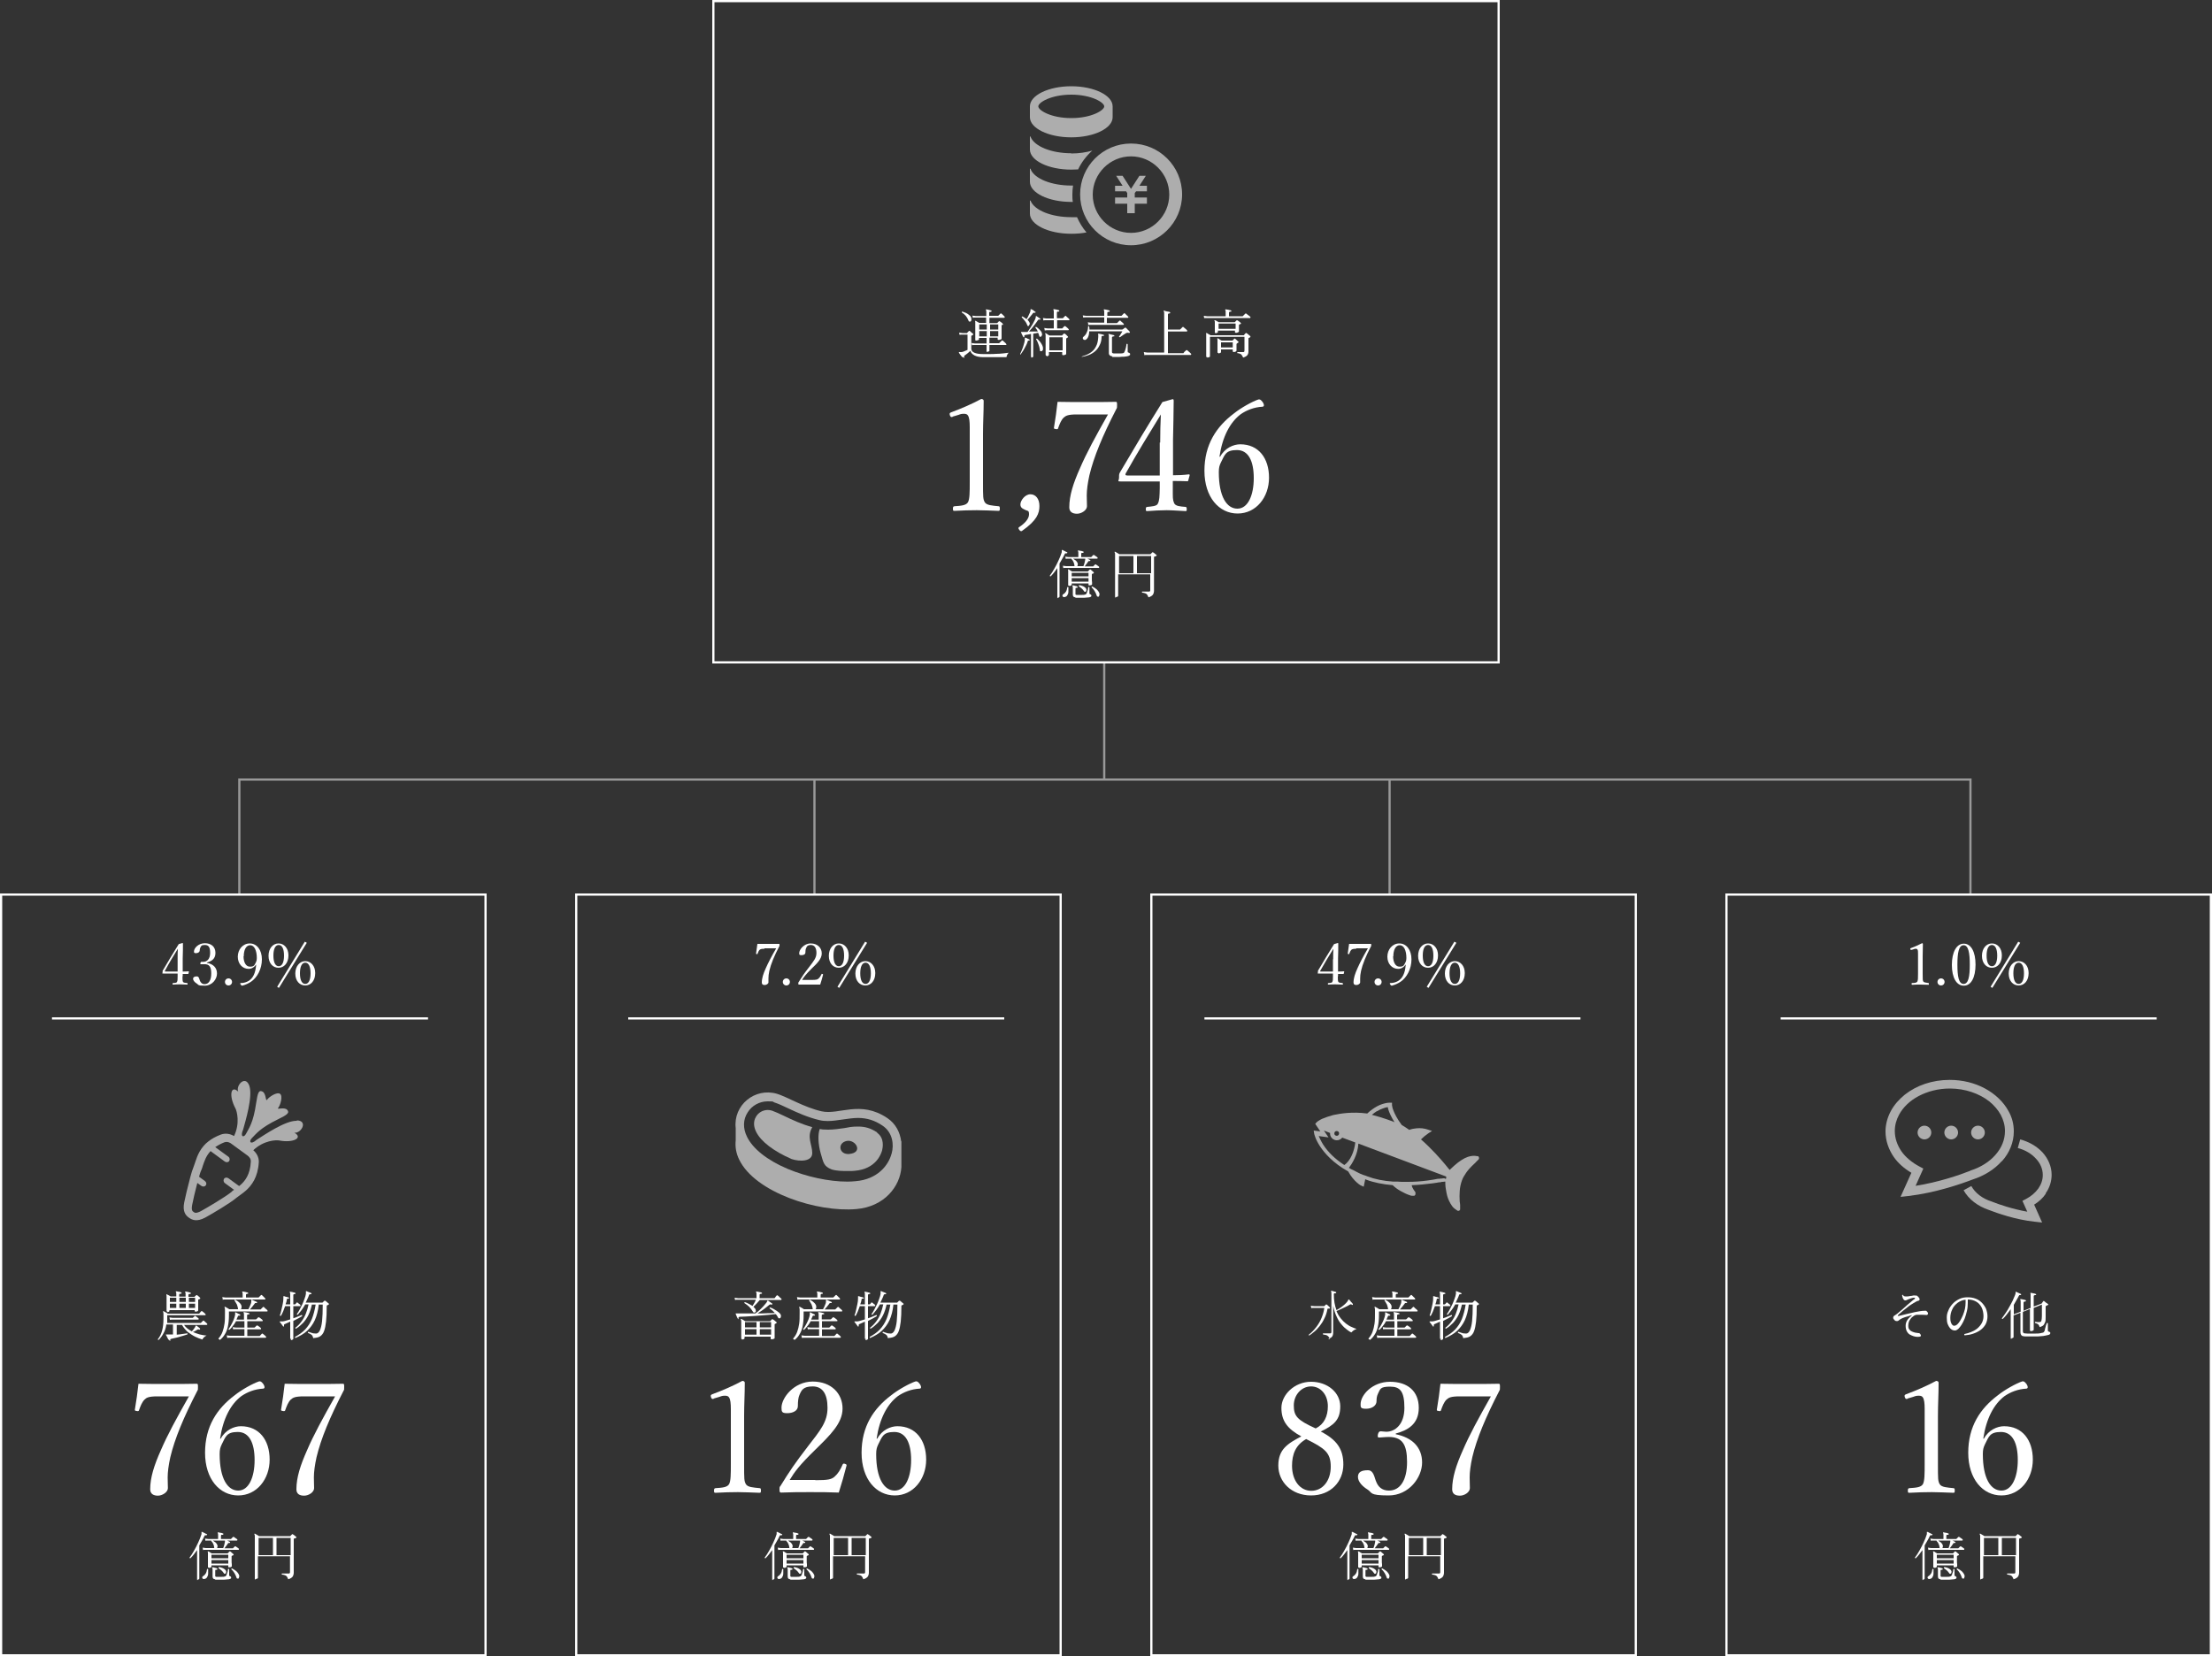 <?xml version="1.0" encoding="UTF-8"?><svg id="_レイヤー_2" xmlns="http://www.w3.org/2000/svg" width="1000" height="749" viewBox="0 0 1000 749"><rect x="0" y="0" width="1000" height="749" fill="#333333" stroke="none"/><g id="_レイヤー_1-2"><g style="isolation:isolate;"><path d="M435.4,161.5c-.1,0-.3,0-.4,0-.1-.2-.3-.4-.5-.6-.2-.3-.4-.5-.6-.8s-.3-.5-.4-.6c0-.1,0-.2,0-.3,0,0,.2-.1.4,0,.2,0,.4,0,.8,0,.4,0,.8-.2,1.3-.4s1-.4,1.4-.6v-6.9h-2.3c-.5,0-1,0-1.3.1l-.2-1c.4,0,.9.2,1.5.2h1.8c.1,0,.2,0,.3,0,0-.1.2-.3.4-.5.2-.2.3-.3.4-.4,0,0,.2-.1.2-.1s.2,0,.3.1c0,0,.2.2.4.4.2.2.4.3.6.5.2.2.3.3.4.3.2.2.1.3,0,.5l-.7.4c0,0-.1,0-.1.1,0,0,0,.2,0,.3v5.5c0,.8.5,1.4,1.4,1.8.9.4,2.2.6,4,.6s1.7,0,2.7,0c1,0,2.1,0,3.2-.1,1.1,0,2.1-.1,3.1-.2s1.8-.2,2.5-.3c-.3.3-.5.6-.7,1-.2.4-.2.7-.3,1h-10.5c-1.7,0-3-.3-4-.8-1-.6-1.6-1.2-1.8-2.1-.3.3-.7.7-1.2,1.1-.5.4-.9.7-1.3,1-.2,0-.3.2-.3.3,0,.1,0,.3,0,.6,0,.1,0,.2,0,.3ZM438.6,145.4c-.2,0-.3,0-.4,0-.1,0-.3-.2-.4-.5-.3-.8-.7-1.5-1.2-2.1s-1.1-1.1-1.8-1.5c0-.3,0-.4.3-.4.5.2,1.1.4,1.6.6.6.3,1.1.6,1.5,1,.5.4.8.8.9,1.3.1.4.1.8,0,1.1-.1.3-.3.5-.5.5ZM446.5,159.2c-.3,0-.5-.1-.5-.4s0-.3,0-.6c0-.3,0-.7,0-1.1s0-.8,0-1.1h-5.3c-.5,0-1,0-1.3.1l-.2-1c.4,0,.9.2,1.5.2h5.3v-2.5h-3.4v.6c0,.1-.1.3-.4.4-.3.1-.6.2-.9.2s-.4-.1-.4-.4,0-.3,0-.7c0-.4,0-.9,0-1.4,0-.6,0-1.1,0-1.8,0-.6,0-1.2,0-1.7s0-1.1,0-1.5c0-.3,0-.6,0-.8,0-.2,0-.3-.1-.4,0-.1,0-.2,0-.2,0,0,.2,0,.3,0,.1,0,.4.2.7.4.4.2.7.4.9.5h3.1v-2.4h-4.7c-.5,0-1,0-1.3.1l-.2-1c.4,0,.9.2,1.5.2h4.8v-1.6c0-.6,0-.9-.2-1.1,0,0,0-.2,0-.3,0,0,.1,0,.2,0,.3,0,.6.1,1.1.2.5.1.8.2,1.1.3.1,0,.2.1.2.3,0,.1-.1.2-.3.3-.2,0-.3,0-.5,0-.2,0-.3.2-.3.4v1.4h3.8c.1,0,.2,0,.3,0,0,0,.2-.3.5-.5.2-.3.4-.4.5-.5.1-.1.3-.2.4,0,.2.1.4.3.7.6.3.3.5.5.7.7.1.1.2.3.1.4s-.1.2-.3.2h-6.6v2.4h3.3c0,0,.2,0,.3-.1,0,0,.2-.2.3-.3.2-.1.3-.3.3-.4.1-.1.3-.1.5,0,.2.1.4.3.7.5.3.2.5.4.6.6.2.2.2.4,0,.5,0,0-.1,0-.2,0s-.2,0-.2.1c0,0-.1,0-.1.1s0,.2,0,.3c0,.5,0,1.1,0,1.7,0,.6,0,1.2,0,1.8s0,1.1,0,1.5c0,.4,0,.6,0,.7,0,.2-.1.3-.4.4-.3.1-.6.2-.9.2s-.5-.1-.5-.4v-.6h-3.7v2.5h4.2c0,0,.2,0,.3-.1l1.1-1.1c.1-.1.3-.1.4,0,.2.2.5.4.8.7s.6.5.7.7c.1.1.2.3.2.4,0,.1-.1.2-.3.2h-7.4c0,.5,0,1,0,1.5s0,.9,0,1.1-.1.2-.3.3c-.2.1-.5.2-.8.2ZM442.7,149h3.4v-2.3h-3.4v2.3ZM442.7,152.1h3.4v-2.4h-3.4v2.4ZM447.6,149h3.7v-2.3h-3.7v2.3ZM447.6,152.1h3.7v-2.4h-3.7v2.4Z" style="fill:#fff; stroke-width:0px;"/><path d="M461.6,160.3c-.2,0-.4,0-.4-.3.3-.5.5-1.1.8-1.8.3-.7.6-1.5.8-2.3.3-.8.4-1.5.5-2.2,0-.2,0-.4,0-.5,0-.1,0-.2,0-.3,0,0,0-.1,0-.2,0,0,.1,0,.3,0,.2,0,.5.2.9.4.4.2.7.3.9.4.1,0,.2.2.1.3,0,.1-.2.2-.3.2-.2,0-.3,0-.4,0s-.2.2-.2.4c-.2.7-.5,1.4-.9,2.1-.4.7-.7,1.4-1.1,2s-.8,1.2-1.1,1.6ZM466.6,161.6c-.3,0-.5-.1-.5-.4s0-.4,0-1c0-.6,0-1.3,0-2.3,0-.9,0-1.9,0-3v-3.9c-.5.1-1,.2-1.5.3-.5,0-.8.1-1.1.2-.2,0-.3.1-.4.2s0,.2,0,.5c0,.1,0,.2-.2.3s-.3,0-.3-.1c0-.1-.2-.4-.3-.6-.1-.3-.3-.5-.4-.8-.1-.3-.2-.5-.3-.6,0-.1,0-.2,0-.3,0,0,.1,0,.2,0,0,0,.2,0,.3,0,0,0,.2,0,.3,0,0,0,.2,0,.3,0,.5,0,1.1,0,1.8,0,.3-.3.6-.8.9-1.3.4-.5.7-1.1,1.1-1.7s.7-1.2,1-1.8c.3-.6.6-1.1.7-1.6,0-.3.1-.5.1-.6,0-.1,0-.2,0-.2,0,0,.2,0,.2,0,.2.1.5.3.9.6.4.3.7.5.9.6.1,0,.1.2,0,.3,0,.1-.2.2-.3.1h0c-.1,0-.3,0-.4,0s-.3.1-.4.3c-.3.5-.7,1-1.2,1.7-.5.6-1,1.3-1.5,1.9-.5.6-1,1.1-1.3,1.5.7,0,1.5,0,2.2,0,.7,0,1.3,0,1.8,0-.2-.3-.3-.6-.5-.9-.2-.3-.4-.5-.6-.8,0-.3.1-.4.3-.4.6.3,1.1.8,1.6,1.3.5.5.9,1,1,1.5.1.4.2.8,0,1.1s-.3.5-.5.6c-.2,0-.3,0-.4,0-.1,0-.2-.2-.3-.4,0-.3-.1-.5-.2-.7,0-.2-.2-.5-.3-.7-.3,0-.6.1-1,.2-.4,0-.8.1-1.2.2v4.1c0,.9,0,1.8,0,2.8s0,1.7,0,2.3c0,.6,0,1,0,1.1s-.1.3-.4.4-.5.2-.8.2ZM465.2,147.5c-.2,0-.3,0-.4,0-.1,0-.2-.1-.3-.3-.3-.7-.6-1.4-1.1-2s-.9-1.2-1.5-1.7c0-.3,0-.4.3-.4.3.2.7.3,1,.6.3.2.6.4.9.6.2-.3.4-.6.6-1,.2-.4.4-.8.6-1.3.2-.4.4-.8.5-1.2,0-.3.1-.5.1-.7,0-.2,0-.2,0-.3,0,0,.2,0,.3,0,.1,0,.3.2.6.3s.5.3.7.5c.2.2.4.3.6.4.1,0,.2.2,0,.3,0,.1-.2.2-.3.1-.2,0-.4,0-.5,0-.1,0-.2.1-.4.3-.2.3-.4.6-.7.9-.3.4-.6.7-.9,1.1-.3.4-.6.6-.8.9.4.4.7.8.9,1.2.2.4.2.7,0,1-.1.3-.3.5-.5.6ZM470.7,158.8c-.2,0-.3,0-.4,0-.1,0-.2-.3-.2-.6,0-.4-.2-1-.3-1.5s-.4-1.1-.6-1.7-.5-1.1-.8-1.6c0-.2.2-.3.4-.3.3.3.7.7,1.1,1.1.4.4.7.9,1,1.4s.5,1,.6,1.5c0,.5,0,.8,0,1.1-.2.3-.4.5-.6.6ZM472.3,149.4l-.2-1.1c.4,0,.9.2,1.5.2h2.8v-3.7h-3.4c-.5,0-1,0-1.3.1l-.2-1.1c.4,0,.9.2,1.5.2h3.4v-2.8c0-.6,0-.9-.2-1.1,0,0,0-.2,0-.3,0,0,.1,0,.2,0,.2,0,.4,0,.7.1.3,0,.6.1.9.2.3,0,.5.1.7.2.1,0,.2.1.2.3,0,.1-.1.2-.3.3-.2,0-.3,0-.5,0s-.3.2-.3.4v2.6h2.4c.1,0,.2,0,.3,0,0,0,.1-.1.3-.3.1-.2.3-.3.4-.4s.2-.2.3-.3c.1-.1.3-.2.4,0,0,0,.2.2.4.4.2.2.4.3.6.5.2.2.3.3.4.4.1.1.2.3.2.4,0,.1-.1.2-.3.2h-5.3v3.7h2c.1,0,.2,0,.3,0s.1-.1.3-.3c.1-.2.3-.3.4-.4.1-.1.2-.2.3-.3.1-.1.3-.1.4,0,0,0,.2.2.4.3.2.2.4.3.6.5s.3.3.4.4c.1.1.2.3.2.4,0,.1-.1.2-.3.2h-9.1c-.5,0-1,0-1.3.1ZM473.2,160.9c-.3,0-.5-.2-.5-.5s0-.4,0-.8c0-.5,0-1,0-1.7,0-.7,0-1.4,0-2.2,0-.8,0-1.5,0-2.3s0-1,0-1.3c0-.3,0-.5,0-.7,0-.2,0-.3-.2-.4,0-.1,0-.2,0-.3,0,0,.2,0,.3,0s.2.1.5.3.4.2.6.4c.2.1.4.3.6.3h5.3c.1,0,.2,0,.3,0,0,0,.2-.2.4-.4.2-.2.3-.3.4-.4,0,0,.2-.1.2-.1s.2,0,.3.1c0,0,.2.2.4.3.2.2.4.3.5.5.2.2.3.3.4.4.2.2.2.4,0,.5-.1,0-.2.1-.3.2-.1,0-.2.1-.3.2,0,0-.1,0-.1.1,0,0,0,.2,0,.3,0,.6,0,1.3,0,2.1s0,1.4,0,2.1c0,.7,0,1.2,0,1.6s0,.7,0,.8c0,.2-.1.3-.4.4-.2.1-.5.2-.9.2s-.5-.1-.5-.4v-1h-6v1.2c0,.2-.1.3-.3.5-.2.1-.5.2-.8.2ZM474.4,158.4h6v-5.9h-6v5.9Z" style="fill:#fff; stroke-width:0px;"/><path d="M489.3,161.6c0,0-.2-.1-.2-.2,0,0,0-.2,0-.2,1.3-.4,2.6-.9,3.7-1.6s2-1.6,2.6-2.8c.7-1.2,1-2.7,1.1-4.5,0-.3,0-.5,0-.7,0-.2,0-.3-.1-.4,0,0,0-.2,0-.3,0,0,.1,0,.2,0,.2,0,.4,0,.7.1.3,0,.6.1.9.2s.6.1.7.2c.2,0,.2.1.2.3,0,.2-.1.2-.3.2-.2,0-.3,0-.5,0-.2,0-.2.2-.3.3,0,1.5-.3,2.8-.9,3.9-.5,1.1-1.2,2-2,2.7-.8.7-1.8,1.3-2.8,1.7-1,.4-2.1.7-3.3.9ZM492,146.8l-.2-1.1c.4.1.9.2,1.5.2h5.9v-2.4h-8.2c-.5,0-1,0-1.3.1l-.2-1c.4,0,.9.2,1.5.2h8.2v-1.5c0-.6,0-1-.2-1.1,0,0,0-.2,0-.3,0,0,.2,0,.2,0,.2,0,.4,0,.7.1.3,0,.6.1.9.2.3,0,.5.1.7.2.1,0,.2.1.2.3,0,.1-.1.2-.3.3-.2,0-.3,0-.5,0s-.3.2-.3.5v1.3h6.2c0,0,.2,0,.2,0,0,0,.2-.2.3-.3.2-.2.3-.3.5-.5.2-.2.3-.3.3-.3.1-.1.3-.2.4,0,0,0,.2.2.4.4.2.2.4.4.6.6.2.2.4.3.4.4.1.1.2.3.2.4,0,.1-.1.2-.3.2h-9.4v2.4h4.4c0,0,.2,0,.3-.1s.1-.1.3-.3c.1-.2.3-.3.4-.4.1-.1.2-.2.3-.3.1-.1.3-.1.4,0,0,0,.2.2.4.4.2.2.4.3.6.5.2.2.3.3.4.4.1.1.2.3.2.4,0,.1-.1.2-.3.2h-14.8c-.5,0-1,0-1.3.1ZM490.6,153.7c-.3,0-.6,0-.8-.2-.2-.2-.3-.4-.3-.6,0-.3.1-.5.4-.7.6-.5,1.1-1.1,1.4-1.9.4-.8.6-1.7.6-2.7.2-.2.3-.2.5,0,0,.2,0,.5.1.7,0,.2,0,.4,0,.7h14.8c0,0,.2,0,.3-.1,0,0,.2-.2.4-.3.2-.2.4-.3.5-.4.2-.1.3,0,.5,0,.1.1.3.3.5.5.2.2.4.5.7.7.2.2.4.4.5.6.1.2.2.3,0,.4-.1.2-.3.2-.6.1-.3,0-.5-.1-.6,0-.2,0-.4.1-.7.3-.2.1-.5.3-.8.5-.3.2-.7.5-1,.7-.3.2-.5.4-.7.5-.3,0-.4-.1-.4-.3.1-.1.3-.4.5-.7.2-.3.4-.6.6-1s.4-.6.4-.7h-15c0,1.1-.2,2-.6,2.8-.4.7-.9,1.1-1.5,1.2ZM502.9,161.1c-.5,0-.9-.2-1.2-.4-.2-.2-.4-.5-.4-1v-7.4c0-.6,0-.9-.2-1.1,0,0,0-.2,0-.2,0,0,.1,0,.2,0,.2,0,.4,0,.7.2.3,0,.6.1.9.2.3,0,.5.1.7.2.1,0,.2.2.2.3,0,.2-.1.2-.3.2-.2,0-.3,0-.5.1s-.3.2-.3.4v6.4c0,.3,0,.5.2.6.1.1.3.2.6.2.2,0,.5,0,.8,0,.4,0,.8,0,1.2,0,.4,0,.8,0,1.2,0,.4,0,.7,0,.9-.1.2,0,.4-.1.5-.2,0,0,.2-.2.3-.5,0-.2.2-.4.3-.7,0-.3.2-.7.3-1.1,0-.4.2-.7.2-1.1,0-.3.1-.5.1-.6,0,0,.2,0,.3,0,0,0,.2,0,.2.2,0,0,0,.3,0,.6,0,.3,0,.7,0,1,0,.4,0,.7,0,1,0,.3,0,.5,0,.6,0,.3,0,.4.3.5.2,0,.4.2.6.3s.2.3.2.5,0,.4-.3.5c-.2.2-.5.3-1,.4-.4,0-.9.2-1.5.2-.6,0-1.2,0-1.9.1-.7,0-1.3,0-1.9,0s-1.1,0-1.5,0Z" style="fill:#fff; stroke-width:0px;"/><path d="M517.3,160.2l-.2-1c.4,0,.9.2,1.5.2h7.7v-15.9c0-1,0-1.6,0-2,0-.4-.1-.7-.3-.8,0,0,0-.2,0-.2,0,0,.1,0,.2,0,.2,0,.4,0,.8.2.3,0,.7.2,1,.2.4,0,.6.1.8.2,0,0,.1,0,.2.1,0,0,0,.1,0,.2,0,.2,0,.3-.2.3-.2,0-.3,0-.5.1-.2,0-.3.2-.3.4v6.8h5.2c.1,0,.2,0,.3,0s.1-.2.3-.3c.2-.2.3-.3.5-.5.2-.2.3-.3.3-.3.1-.1.3-.2.4,0,0,0,.3.2.5.4.2.2.5.4.7.6.2.2.4.3.4.4.1.1.2.2.1.4,0,.2-.1.2-.2.2h-8.5v9.8h6.7c.1,0,.2,0,.3,0,0,0,.2-.2.3-.4.1-.2.3-.4.5-.5.2-.2.3-.3.4-.4.1-.1.3-.2.5,0,.1,0,.3.2.5.4.2.2.5.4.7.6s.4.4.5.5c.1.1.2.2.1.4s-.1.2-.3.2h-19.6c-.5,0-1,0-1.3.1Z" style="fill:#fff; stroke-width:0px;"/><path d="M544.4,143.8l-.2-1c.4,0,.9.2,1.5.2h8.4v-1.7c0-.6,0-.9-.2-1.1,0,0,0-.2,0-.3,0,0,.1,0,.2,0,.2,0,.4,0,.8.1.3,0,.6.1.9.2.3,0,.6.1.7.2.1,0,.2.1.2.3,0,.2-.1.2-.3.2-.2,0-.3,0-.5.1-.2,0-.3.2-.3.4v1.6h6.1c.1,0,.2,0,.2-.1,0,0,.2-.2.3-.3.2-.2.3-.3.5-.5.2-.2.3-.3.3-.3.1-.1.3-.1.4,0,0,0,.3.2.5.4.3.2.5.4.8.6.3.2.4.3.5.4.1.1.2.2.1.4s-.1.2-.2.2h-19.7c-.5,0-1,0-1.3.1ZM545.8,161.5c-.1,0-.2,0-.3,0-.1,0-.2-.2-.2-.3s0-.4,0-.9,0-1.1,0-1.8c0-.7,0-1.5,0-2.4,0-.9,0-1.7,0-2.6s0-1.1,0-1.5c0-.3,0-.6,0-.8,0-.2,0-.3-.1-.4,0,0,0-.2,0-.2,0,0,.2,0,.3,0,.2,0,.5.3.9.5s.7.4.9.5h14.9c.1,0,.2,0,.2-.1,0,0,.2-.2.3-.4.2-.2.3-.3.4-.4.1-.2.3-.2.5,0,.2.1.5.3.8.6.3.3.6.5.8.7.2.2.1.3,0,.5-.1,0-.2.1-.4.2-.1,0-.3.1-.3.2,0,0-.1,0-.1,0,0,0,0,.1,0,.2,0,.5,0,1.1,0,1.8,0,.6,0,1.2,0,1.8,0,.6,0,1.1,0,1.5,0,.4,0,.7,0,.8,0,.6-.2,1.2-.5,1.6s-1,.8-1.9,1.1c-.2-.5-.4-.8-.6-1.1-.2-.3-.4-.5-.7-.6-.3-.1-.7-.3-1.3-.3-.1-.2-.1-.4,0-.5.1,0,.4,0,.7,0,.3,0,.6,0,1,0,.3,0,.7,0,.9,0s.4,0,.5-.2c0-.1.1-.3.1-.5v-6.2h-15.6v8.9c0,.1-.1.2-.4.3-.3.1-.6.2-.8.2ZM549.6,150.6c-.3,0-.4-.1-.4-.4s0-.6,0-1.3c0-.7,0-1.4,0-2.2s0-.9,0-1.1c0-.2,0-.4-.2-.6,0,0,0-.2,0-.2s.2,0,.3,0c.2,0,.4.2.8.4.4.2.7.4.9.5h7c0,0,.2,0,.2,0,0,0,.2-.2.4-.4.2-.2.3-.3.4-.4,0,0,.1-.1.2-.1s.1,0,.3.1c.1.1.4.3.7.5s.5.4.7.6c.2.2.2.3,0,.5,0,0-.2,0-.3.1s-.2,0-.3.1c-.1,0-.2.2-.2.3,0,.3,0,.7,0,1.1,0,.4,0,.8,0,1.1,0,.3,0,.5,0,.6,0,.2-.2.4-.5.5-.3.1-.6.2-.8.2s-.5-.1-.5-.4v-.6h-7.7v.6c0,.2-.1.3-.4.4s-.5.2-.9.2ZM550.8,159.6c-.3,0-.4-.1-.4-.4s0-.4,0-.9c0-.4,0-1,0-1.5s0-1.2,0-1.8,0-1,0-1.2c0-.2,0-.4-.1-.6h0c0-.1,0-.2,0-.2,0,0,.2,0,.3,0,.2,0,.4.2.8.5s.7.4.9.5h4.6c.1,0,.2,0,.3,0,.1-.1.2-.3.4-.4.1-.1.3-.3.3-.4.1-.1.3-.2.5,0,.2.1.4.3.7.6.3.3.5.5.7.6.2.2.2.3,0,.5,0,0-.2.1-.3.2,0,0-.2.1-.3.2-.1,0-.2.2-.2.3,0,.3,0,.6,0,1s0,.8,0,1.2c0,.4,0,.6,0,.7,0,.2-.1.3-.4.5-.3.1-.6.2-.8.2s-.5-.1-.5-.4v-.8h-5.3v1.2c0,.2-.1.3-.4.4-.3.1-.5.2-.8.2ZM550.9,148.7h7.7v-2.4h-7.7v2.4ZM552,157.1h5.3v-2.3h-5.3v2.3Z" style="fill:#fff; stroke-width:0px;"/></g><g style="isolation:isolate;"><path d="M478.5,270.5c-.3,0-.5-.1-.5-.4s0-.4,0-1c0-.6,0-1.3,0-2.1,0-.9,0-1.8,0-2.7,0-1,0-1.8,0-2.7v-4.7c-1,1.4-1.9,2.6-3,3.7-.3,0-.4,0-.4-.3.7-.9,1.3-1.9,2-3.1.7-1.2,1.3-2.4,1.9-3.7.6-1.3,1.1-2.5,1.5-3.8,0-.2,0-.3,0-.4,0-.1,0-.2,0-.3,0-.1,0-.2,0-.3,0,0,.2,0,.3,0,.2,0,.4.1.6.3.3.1.6.2.8.4.3.1.5.2.7.3.1,0,.2.2.1.3,0,.1-.2.2-.3.2h0c-.2,0-.3,0-.5,0-.2,0-.3.1-.4.4-.3.7-.7,1.4-1.1,2.1-.4.7-.8,1.4-1.2,2.1v6.8c0,.9,0,1.8,0,2.7,0,.9,0,1.8,0,2.6s0,1.5,0,2,0,.9,0,.9-.1.3-.4.4c-.2.1-.5.2-.8.2ZM481.2,270c-.3,0-.5,0-.7-.2-.2-.2-.2-.4-.2-.6s.2-.4.4-.5c.5-.3.9-.7,1.2-1.2.3-.5.5-1.2.6-2,0,0,.2-.1.3-.1,0,0,.2,0,.2.1,0,.7,0,1.4,0,2,0,.7-.2,1.2-.5,1.7-.3.5-.7.7-1.4.8ZM480.7,256.9l-.2-1.1c.4,0,.9.2,1.5.2h3.8c0-.1-.1-.2-.1-.4,0-.5-.2-1-.4-1.5-.2-.5-.5-.9-.9-1.3,0,0,0-.2,0-.2h-1.3c-.5,0-1,0-1.3.1l-.2-1c.4,0,.9.2,1.5.2h4.4v-1.6c0-.6,0-.9-.2-1.1,0,0,0-.2,0-.3,0,0,.1,0,.2,0,.3,0,.6.1,1.1.2.5,0,.8.2,1.1.3.2,0,.2.1.2.3,0,.1-.1.2-.3.3-.2,0-.3,0-.5,0-.2,0-.3.2-.3.4v1.5h4.4c.1,0,.2,0,.2-.1,0,0,.2-.2.4-.4.2-.2.3-.3.4-.4.1-.1.3-.1.5,0,0,0,.2.1.4.3.2.1.4.3.6.4.2.1.3.2.4.3.1.1.2.2.1.4,0,.2-.1.2-.3.2h-4.4c.2,0,.4.2.7.3.2.1.4.2.6.3.1,0,.2.2.1.3,0,.2-.1.2-.3.2-.2,0-.3,0-.4,0s-.2.1-.3.3c-.2.3-.4.6-.7,1-.3.4-.6.7-.8,1.1h3.6c.1,0,.2,0,.2,0,0,0,.2-.2.4-.4l.4-.4c0,0,.2-.1.2-.1s.1,0,.2,0c0,0,.2.2.4.3.2.1.4.3.6.4.2.1.3.2.4.3.1.1.2.2.1.4,0,.2-.1.2-.3.2h-14.8c-.5,0-1,0-1.3.1ZM483.4,264.8c-.2,0-.3,0-.4,0,0,0-.1-.1-.1-.3s0-.4,0-1c0-.5,0-1.2,0-2,0-.8,0-1.5,0-2.2s0-.9,0-1.1c0-.2,0-.4-.1-.5,0,0,0-.2,0-.2,0,0,.2,0,.3,0,.2,0,.4.2.7.4.3.2.6.3.8.5h6.9c.1,0,.2,0,.3,0,0,0,.2-.2.4-.4.2-.2.3-.3.4-.4.1-.2.3-.2.5,0,.1,0,.3.3.6.5.3.2.5.5.7.6.2.2.2.3,0,.5-.1,0-.2.1-.3.2h-.3c-.2.2-.2.3-.2.5,0,.6,0,1.2,0,1.8,0,.6,0,1.2.1,1.6,0,.5,0,.8,0,.9s-.1.3-.4.4c-.3,0-.5.1-.8.1s-.3,0-.3,0c0,0-.1-.1-.1-.3v-.6h-7.6v.6c0,.1-.1.3-.4.4-.3.1-.5.2-.7.2ZM484.5,260.6h7.6v-1.6h-7.6v1.6ZM484.5,263h7.6v-1.6h-7.6v1.6ZM486.3,270.1c-.5,0-.8-.1-1-.3-.2-.2-.3-.5-.3-1v-2.7c0-.6,0-.9-.2-1.1,0,0,0-.2,0-.3,0,0,.1,0,.2,0,.3,0,.6,0,1,.2.4,0,.8.2,1,.3.1,0,.2.1.2.3,0,.1-.1.2-.3.3-.2,0-.3,0-.5,0-.1,0-.2.2-.2.4v2.2c0,.2,0,.3,0,.4,0,0,.2.1.4.2.2,0,.6,0,1,0,.5,0,1,0,1.6,0,.6,0,1,0,1.4-.2.1,0,.2,0,.3-.1s.2-.1.2-.2c0-.1.2-.3.3-.6,0-.3.2-.6.3-.9s.2-.6.2-.9c0-.3.1-.5.1-.6.2-.1.4-.1.5,0,0,0,0,.2,0,.5,0,.3,0,.6,0,.9,0,.3,0,.6,0,.9,0,.3,0,.4,0,.5,0,.2.1.3.3.4.2,0,.3.1.4.2s.2.2.2.4,0,.3-.2.5c-.1.1-.4.2-.8.3-.7,0-1.5.2-2.3.2-.8,0-1.6,0-2.4,0-.7,0-1.3,0-1.7,0ZM486.9,256h2.9c.2-.4.3-.9.5-1.5s.2-1.1.3-1.5c0,0,0-.1,0-.2s0-.1,0-.2h0c0,0-5.5,0-5.5,0,.5.3.9.6,1.3.9.4.4.6.7.8,1.2,0,.3.1.5,0,.8,0,.2-.1.4-.3.6ZM490.7,267.6c-.2,0-.3,0-.4,0,0,0-.2-.2-.4-.5-.3-.4-.6-.8-1-1.1-.4-.3-.8-.6-1.2-.9,0-.2,0-.4.2-.5.6,0,1.2.3,1.8.5.6.3,1,.6,1.2.9.2.3.3.6.2,1,0,.3-.2.5-.4.6ZM496.5,269.8c-.3,0-.6,0-.7-.5-.5-1.5-1.3-2.8-2.3-3.7,0-.3,0-.4.3-.4.8.4,1.4.8,2,1.3.5.5.9,1,1.1,1.5.2.4.2.8.1,1.2s-.3.6-.5.7Z" style="fill:#fff; stroke-width:0px;"/><path d="M504.6,270.2c-.2,0-.3,0-.4,0,0,0-.1-.2-.1-.3s0-.4,0-1.1c0-.6,0-1.5,0-2.5s0-2.1,0-3.4c0-1.2,0-2.5,0-3.9,0-1.3,0-2.6,0-3.9s0-2.2,0-3,0-1.2,0-1.6c0-.3-.1-.6-.2-.7,0-.1,0-.2,0-.3,0,0,.2,0,.3,0,.1,0,.3.2.5.3.2.1.5.3.7.4.2.1.4.3.6.4h13.8c.1,0,.2,0,.3,0,0,0,.2-.2.4-.4.2-.2.3-.3.4-.4.1-.1.3-.2.4,0,.1,0,.3.2.5.3.2.2.4.3.6.5.2.2.4.3.5.4,0,0,.1.1,0,.2,0,0,0,.2-.2.2s-.3.1-.4.2c-.1,0-.2,0-.4.1-.1,0-.2,0-.2.1,0,0,0,.1,0,.2v7.9c0,.8,0,1.6,0,2.4,0,.8,0,1.5,0,2.2,0,.7,0,1.2,0,1.7,0,.5,0,.8,0,.9,0,.7-.2,1.3-.5,1.8-.4.5-1,.9-2,1.2-.2-.5-.4-.9-.6-1.2s-.5-.5-.8-.6c-.4-.1-.8-.3-1.5-.3-.1-.2,0-.4,0-.5.1,0,.4,0,.8,0,.4,0,.8,0,1.2,0s.8,0,1.1,0,.4,0,.5-.2.1-.3.1-.5v-7.1h-14.5v9.7c0,.1-.1.3-.3.4-.2.1-.5.2-.9.2ZM505.9,259.2h6.5v-7.8h-6.5v7.8ZM514,259.2h6.4v-7.8h-6.4v7.8Z" style="fill:#fff; stroke-width:0px;"/></g><g style="isolation:isolate;"><path d="M430.7,188.5c-.7.2-1,.1-1.3-.8-.2-.8-.1-1,.7-1.3,4.6-1.7,9.2-3.7,13.5-6,.7,0,1.1.4,1.1.8,0,5.5-.3,9.5-.3,15.2v21.5c0,6.9,0,7.8.8,9.2.8,1.4,3.4,1.5,6.2,1.8.5,0,.6.3.6,1.1s-.1,1-.6,1c-3.1-.1-6.9-.3-9.8-.3s-6.8.1-10.1.3c-.6,0-.7-.1-.7-1s.2-1,.7-1.1c2.8-.2,5.2-.3,6.1-1.8.8-1.5.8-4.6.8-9.2v-24.8c0-2.5-.2-4.3-.8-5.2-.3-.5-.8-.8-1.8-.8s-1.5.1-2.5.5l-2.7.8Z" style="fill:#fff; stroke-width:0px;"/><path d="M462.1,240c-.3.3-.8.3-1.3-.4-.6-.7-.4-1.1,0-1.3,2.6-1.7,4.4-3.8,4.4-5.7s-.6-1.5-1.4-1.9c-.9-.5-2.5-.8-2.5-2.6s2.1-4.6,4.5-4.6,4.1,2,4.1,5.3-1.1,6.5-7.8,11.2Z" style="fill:#fff; stroke-width:0px;"/><path d="M486.8,187.4c-4.1,0-5,.6-6,1.5-1.1,1.1-1.8,2.9-2.4,4.6-.1.5-.3.7-1.2.5-.8-.1-.8-.3-.7-.8.6-3.5,1.2-7.8,1.6-11.5,4.4.1,9,.1,13.4.1s8.5,0,12.9-.1c.5,0,.6.1.6,1.4s0,1.3-.3,1.8c-6.2,12-10.2,21.6-12.2,30-.8,3.6-1.2,6.7-1.2,9.1s.1,3.1.1,4.9-2.5,3.4-4.5,3.4-3.5-.8-3.5-2.9c0-5.3,1.8-10.9,4.8-17.6,2.9-6.8,7.1-14.5,12.7-24.4h-14.2Z" style="fill:#fff; stroke-width:0px;"/><path d="M530.2,220.6c0,4.4-.1,5.3.6,6.9.6,1.4,2.8,1.5,5.1,1.7.3,0,.6.1.6,1s-.1.9-.6.9c-2.6-.1-5.9-.4-8.5-.4s-6.1.2-8.7.4c-.6,0-.7,0-.7-.9s.2-.9.7-1c1.8-.2,4.2-.3,4.7-1.4.8-1.5.8-3.3.9-7v-3.1h-11.4c-2.4,0-4.3,0-6.2,0s-.8-.2-.8-1.8,0-1.6.7-2.8c6.7-11.4,11.9-20.1,18.9-31.3l4.6-1.3c.3,0,.5.1.5.7-.1,5.6-.1,11.2-.3,17.6v16.1c2.2,0,4.6-.1,7.1-.4.3,0,.5.1.4.5l-.6,2.2c0,.4-.2.4-.6.4-2-.1-4.4-.1-6.4-.1v3.1ZM524.5,200.1c0-5.2.1-8,.3-12.7-5.3,8.6-10.8,17.6-15.8,26.5-.4.7-.3,1.1.6,1.1h14.7v-14.9Z" style="fill:#fff; stroke-width:0px;"/><path d="M551.6,206.5c2.1-3.9,6-5.6,9.1-5.6,8.3,0,13,6.3,13,15.1s-5.8,16.2-14.2,16.2-15-7.4-15-19.3,5.4-20,13.4-26c3.1-2.5,8.3-5.4,11.1-6.3.6,0,.9,0,1.9,1.3.3.5.5,1,.5,1.3s-.2.7-.6.7c-3.9.2-7.3,1.6-9.9,3.4-4.8,3.6-8.3,10.2-9.6,19.2h.4ZM551.9,209.2c-.6,1.3-.9,2.2-.9,4.3,0,11.1,3.6,16.5,8.4,16.5s7.4-6.1,7.4-13.8-2.4-12.7-7.6-12.7-5.5,2.2-7.3,5.7Z" style="fill:#fff; stroke-width:0px;"/></g><path d="M219,405v343H1v-343h218M220,404H0v345h220v-345h0Z" style="fill:#fff; stroke-width:0px;"/><path d="M479,405v343h-218v-343h218M480,404h-220v345h220v-345h0Z" style="fill:#fff; stroke-width:0px;"/><path d="M677,1v298h-354V1h354M678,0h-356v300h356V0h0Z" style="fill:#fff; stroke-width:0px;"/><g style="isolation:isolate;"><path d="M76.4,605.8c-.1,0-.3,0-.3-.1,0-.1-.2-.3-.3-.6s-.3-.5-.4-.8c-.1-.3-.3-.5-.4-.7,0-.1,0-.2,0-.2,0,0,.2,0,.5,0,.1,0,.2,0,.4,0,.1,0,.3,0,.4,0,.3,0,.6,0,.9,0s.7,0,1,0v-4.5h-3c-.2,1.5-.6,2.8-1.3,4-.6,1.2-1.4,2.2-2.2,3-.1,0-.2,0-.3-.1,0,0-.1-.2,0-.3.9-1.1,1.5-2.4,1.9-3.9s.6-3.3.6-5.4,0-1.6,0-2.1c0-.5-.1-.8-.2-1,0,0,0-.2,0-.2,0,0,.2,0,.3,0,.2.1.5.3.9.5.4.2.7.4.9.6h13.9c.1,0,.2,0,.3,0,0,0,.1-.1.3-.3.1-.2.3-.3.4-.5.1-.2.2-.2.3-.3.1-.1.3-.1.4,0,0,0,.2.2.4.3.2.2.4.3.6.5.2.2.3.3.4.4.1.1.2.3.2.4,0,.1-.1.2-.3.2h-17.1v2.5c0,.2,0,.4,0,.5,0,.2,0,.4,0,.5h14.9c.1,0,.2,0,.3,0,0,0,.1-.1.3-.3.1-.2.3-.3.4-.4.1-.1.2-.2.3-.3.1-.1.3-.1.4,0,0,0,.2.2.4.4.2.2.4.3.6.5.2.2.3.3.4.4.1.1.2.3.1.4s-.1.2-.3.2h-10.2c.4.6.9,1.1,1.5,1.6s1.3.9,2,1.3c.2-.2.5-.5.8-.9s.5-.7.7-1c.1-.2.2-.4.2-.5,0-.1,0-.2.2-.2,0,0,.1,0,.2,0,.2.1.5.4.8.6s.6.5.8.7c.1.1.1.2,0,.4,0,.1-.2.2-.3.1-.2,0-.3-.1-.4-.1-.1,0-.2,0-.4.1-.3.2-.6.4-1,.6-.4.2-.7.4-1.1.5,1,.4,2,.8,3.1,1.1,1.1.3,2.1.4,3.1.5-.5.2-.9.5-1.2.8-.4.4-.6.7-.7,1-1.1-.3-2.2-.8-3.3-1.3-1.2-.6-2.2-1.3-3.3-2.1-1-.9-1.9-1.9-2.6-3.2h-2.4v4.4c.8,0,1.7-.2,2.5-.3s1.5-.2,2.2-.3c.2,0,.3.2.1.5-.4.1-1,.3-1.6.5-.6.2-1.3.4-2,.6-.7.2-1.4.4-2,.5s-1.2.3-1.7.4c-.2,0-.3.1-.4.2,0,0-.1.2,0,.4,0,.2,0,.3-.2.3ZM75.7,593c-.1,0-.3,0-.3,0,0,0-.1-.1-.1-.3s0-.3,0-.8c0-.5,0-1.2,0-2,0-.8,0-1.7,0-2.6s0-.8,0-1.1c0-.3,0-.5-.1-.6,0-.1,0-.2,0-.3s.2,0,.3,0c.2.1.5.3.8.4.3.2.6.3.8.5h2.6v-.9c0-.6,0-1-.2-1.1,0,0,0-.2,0-.3,0,0,.2,0,.2,0,.3,0,.6.1,1.1.2.5,0,.8.2,1.1.3.1,0,.2.1.2.3,0,.1-.1.2-.3.3-.2,0-.3,0-.5,0s-.3.2-.3.5v.8h2.9v-.9c0-.6,0-1-.2-1.1,0,0,0-.2,0-.3,0,0,.1,0,.2,0,.3,0,.6.1,1.1.2s.8.2,1.1.3c.1,0,.2.1.2.3,0,.1-.1.2-.3.3-.2,0-.3,0-.5,0-.2,0-.3.2-.3.5v.8h2.4c.1,0,.2,0,.3,0,0,0,.2-.2.4-.4.2-.2.3-.3.4-.3.1-.1.3-.2.5,0,.1.1.3.3.6.5.3.2.5.4.6.6.2.2.2.4,0,.5-.1,0-.2.1-.3.2,0,0-.2,0-.3.1-.1,0-.2,0-.2.1,0,0,0,.1,0,.2,0,.6,0,1.3,0,2,0,.7,0,1.2,0,1.7,0,.5,0,.8,0,.9s-.1.3-.3.4c-.2.1-.5.2-.8.2s-.5-.1-.5-.4v-.3h-11.4v.4c0,.1-.1.3-.4.4s-.5.1-.7.1ZM76.8,596.7l-.2-1c.4,0,.9.2,1.5.2h8.8c.1,0,.2,0,.3,0,0-.1.2-.3.4-.4s.3-.3.3-.4c.1-.1.3-.2.5,0,.2.1.4.3.7.5.3.2.5.4.6.5.1.1.2.2.1.4,0,.2-.1.2-.3.2h-11.4c-.5,0-1,0-1.3.1ZM76.8,588.7h2.9v-1.9h-2.9v1.9ZM76.8,591.4h2.9v-1.9h-2.9v1.9ZM81.1,588.7h2.9v-1.9h-2.9v1.9ZM81.1,591.4h2.9v-1.9h-2.9v1.9ZM85.4,588.7h2.8v-1.9h-2.8v1.9ZM85.4,591.4h2.8v-1.9h-2.8v1.9Z" style="fill:#fff; stroke-width:0px;"/><path d="M99.1,605.6c-.3,0-.4-.2-.3-.4.8-.9,1.4-1.9,1.8-3s.7-2.3.9-3.7c.2-1.4.2-3,.2-4.7s0-1.3,0-1.7c0-.4-.1-.7-.2-1,0,0,0-.2,0-.2s.2,0,.3,0c.1,0,.3.2.5.3s.5.2.7.4c.3.1.5.3.6.4h4s0-.2,0-.3c0-.3-.2-.7-.3-1.2s-.3-.9-.6-1.3c-.2-.4-.4-.8-.7-1.1,0-.3,0-.4.3-.4.4.2.8.4,1.2.7.4.3.8.7,1.1,1,.3.4.5.7.6,1.1,0,.3,0,.6,0,.9,0,.2-.2.4-.3.6h3.4c.1-.3.3-.6.5-1s.3-.8.5-1.2.3-.8.3-1.1c0-.2,0-.3,0-.4,0-.1,0-.2,0-.3,0-.1,0-.2,0-.3,0,0,.2,0,.3,0,.3.1.7.3,1.1.5.5.2.8.4,1.1.5.1,0,.2.2.1.3,0,0,0,.1-.1.2,0,0-.1,0-.2,0-.2,0-.4,0-.5,0-.1,0-.2.1-.3.3-.3.4-.6.8-1,1.3-.4.5-.8.9-1.1,1.3h4.5c.1,0,.2,0,.3,0l1.1-1.1c.1-.1.3-.1.4,0,0,0,.2.2.4.4.2.2.4.4.7.6.2.2.4.3.4.4.1.1.2.3.2.4,0,.1-.1.2-.3.2h-17.2v1.8c0,2-.2,3.7-.5,5.1-.3,1.4-.8,2.6-1.4,3.5-.6,1-1.3,1.8-2.2,2.5ZM100.7,587.5l-.2-1c.4,0,.9.2,1.5.2h7.7v-1.3c0-.6,0-1-.2-1.1,0,0,0-.2,0-.3,0,0,.2,0,.2,0,.2,0,.4,0,.7.1.3,0,.6.1.9.2.3,0,.5.1.7.2.2,0,.2.1.2.3,0,.2,0,.2-.2.2-.2,0-.3,0-.5.1-.2,0-.3.2-.3.4v1.2h5.4c.1,0,.2,0,.3,0,0,0,.2-.2.3-.3.2-.2.3-.3.5-.5.2-.2.3-.3.3-.3.1-.1.3-.1.4,0,0,0,.2.2.4.4.2.2.4.4.6.6.2.2.4.3.4.4.1.1.2.3.2.4,0,.1-.1.2-.3.2h-17.8c-.5,0-1,0-1.3.1ZM102.7,604.8l-.2-1c.4,0,.9.2,1.5.2h6.5v-3h-3.8c-.5,0-1,0-1.3.1l-.2-1c.4,0,.9.2,1.5.2h3.8v-2.9h-3.8c-.4.8-.9,1.5-1.4,2.1-.5.7-1,1.3-1.6,1.8-.2,0-.4,0-.4-.3.4-.6.9-1.3,1.3-2.1.4-.8.8-1.5,1.1-2.3.3-.8.5-1.5.6-2.1,0-.2,0-.3,0-.5v-.3c0-.2,0-.3,0-.3,0,0,.1,0,.2,0h0c.2,0,.4.2.6.3.3.1.5.3.8.4.3.1.5.2.6.3.1,0,.2.2.1.3,0,.2-.1.2-.3.2-.2,0-.4,0-.5,0s-.2.2-.3.4c-.1.2-.2.5-.3.7-.1.2-.2.5-.3.7h3.4v-2c0-.6,0-.9-.2-1.1,0,0,0-.2,0-.3,0,0,.1,0,.2,0,.2,0,.4,0,.7.1.3,0,.6.1.9.2.3,0,.5.1.7.2.2,0,.2.1.2.3,0,.2-.1.2-.3.2-.2,0-.3,0-.5.1-.2,0-.3.2-.3.4v1.8h3.9c0,0,.2,0,.3-.1,0,0,.2-.2.4-.4.2-.2.3-.3.4-.4.1-.1.3-.1.5,0,.2.1.4.3.7.5.3.2.5.4.7.6.1.1.2.2.2.4,0,.2-.1.2-.3.2h-6.7v2.9h3.1c0,0,.2,0,.3-.1,0,0,.2-.2.4-.4.2-.2.3-.3.4-.4.1-.1.3-.1.5,0,.1.1.4.3.7.5.3.2.5.4.7.6.1.1.2.2.1.4,0,.2-.1.2-.3.2h-5.9v3h5.3c.1,0,.2,0,.3,0,0,0,.2-.2.3-.3.1-.1.2-.3.4-.4.1-.2.2-.3.3-.3.1-.1.3-.2.4,0,0,0,.2.2.4.3.2.2.4.3.6.5.2.2.3.3.4.4.1.1.2.3.1.4,0,.1-.1.2-.3.2h-16c-.5,0-1,0-1.3.1Z" style="fill:#fff; stroke-width:0px;"/><path d="M131.7,605.5c-.3,0-.5-.1-.5-.4s0-.3,0-.6c0-.3,0-.8,0-1.3,0-.5,0-1.1,0-1.6s0-1.1,0-1.7c0-.5,0-1,0-1.3v-1c-.4.2-.9.4-1.3.6-.4.2-.8.4-1.1.5-.2,0-.3.2-.4.3,0,0,0,.2,0,.5,0,.1,0,.3-.1.3-.1,0-.3,0-.3,0,0-.1-.2-.3-.4-.6-.2-.3-.4-.5-.6-.8-.2-.3-.4-.5-.5-.6,0-.1,0-.2,0-.3,0,0,.2,0,.4,0s.3,0,.4,0c.2,0,.4,0,.6,0,.5-.1,1-.2,1.6-.4.6-.2,1.1-.3,1.7-.5v-6h-2.3c-.3.8-.6,1.6-.9,2.4-.3.8-.7,1.4-1,2-.2,0-.4,0-.5-.2.3-.7.5-1.5.7-2.4.2-.9.4-1.8.6-2.7.2-.9.3-1.8.3-2.5,0-.2,0-.4,0-.5,0-.1,0-.2,0-.3,0-.1,0-.2,0-.3,0,0,.1,0,.2,0,.2,0,.4,0,.7.2.3,0,.6.2.8.2.3,0,.5.2.7.2.1,0,.2.2.2.3,0,.2-.1.2-.3.2s-.4,0-.5,0c-.1,0-.2.2-.2.4-.1.7-.3,1.4-.6,2.2h2.1v-4.3c0-.6,0-1-.2-1.1,0,0,0-.2,0-.3,0,0,.2,0,.2,0,.2,0,.4,0,.7.1.3,0,.5.1.8.2.3,0,.5.1.7.2.2,0,.2.1.2.3,0,.2,0,.2-.2.2-.2,0-.3,0-.5.1-.2,0-.3.2-.3.4v4.2h.5c.1,0,.2,0,.3,0,0,0,.2-.2.4-.4.2-.2.3-.3.3-.4,0,0,.2-.1.2-.1,0,0,.1,0,.2.1,0,0,.2.1.4.3s.3.3.5.4.3.2.3.3c.1.1.2.2.2.4,0,.2-.1.2-.3.2h-3v5.5c.8-.3,1.5-.5,2.1-.8.7-.3,1.2-.5,1.7-.7,0,0,.1,0,.2.2,0,0,0,.2,0,.3-.4.3-1,.6-1.7,1-.7.4-1.5.8-2.3,1.2v1.6c0,.3,0,.7,0,1.2s0,1,0,1.6c0,.6,0,1.1,0,1.7s0,1,0,1.3c0,.4,0,.6,0,.7,0,.1-.1.2-.4.4-.3.1-.5.2-.8.2ZM141.6,605.1c-.1-.7-.4-1.2-.7-1.5-.4-.3-.9-.6-1.7-.9,0-.2,0-.4.2-.5.2,0,.5.2.9.3.4.1.8.3,1.3.4.5,0,.9.1,1.3.1.7,0,1.2-.5,1.7-1.4.4-.9.8-2.3,1-4.2.2-1.9.3-4.4.3-7.5h-1.8c-.3,2.8-.9,5.1-1.8,7.1-.9,1.9-2.1,3.5-3.5,4.8s-3.2,2.3-5.2,3.2c-.2,0-.3-.2-.2-.5,1.8-1,3.4-2.1,4.6-3.4,1.2-1.3,2.2-2.8,3-4.7.7-1.8,1.3-4,1.7-6.5h-1.7c-.4,1.8-.9,3.4-1.6,4.8-.7,1.4-1.5,2.5-2.4,3.5-1,1-2,1.9-3.2,2.6-.2,0-.3-.2-.3-.4,1.2-.9,2.1-1.9,2.9-3,.8-1.1,1.4-2.2,1.9-3.5s.9-2.6,1.2-4.1h-1.5c-.5.9-1,1.7-1.6,2.5-.6.8-1.2,1.5-1.8,2.2-.2,0-.4,0-.4-.3.4-.6.9-1.3,1.3-2.1.4-.8.8-1.6,1.2-2.4.4-.8.7-1.7,1-2.5s.5-1.5.6-2.2c0-.2,0-.4,0-.6s0-.3,0-.4c0-.1,0-.2,0-.2,0,0,.1,0,.2,0,.2,0,.4.2.7.3.3.1.6.2.8.3.3.1.5.2.7.3.1,0,.2.2.1.3,0,.2-.1.2-.3.2-.4,0-.7,0-.8.4-.2.6-.4,1.1-.7,1.7-.3.6-.5,1.1-.8,1.7h7.3c.1,0,.2,0,.3,0,0,0,.2-.2.4-.4.2-.2.3-.3.4-.4.1-.1.3-.1.5,0,.1,0,.3.2.5.4.2.2.4.3.6.5.2.2.3.3.4.3.2.2.1.3,0,.5-.1,0-.2.1-.4.2-.1,0-.3.1-.4.2,0,0-.1,0-.1.1,0,0,0,.1,0,.3,0,2.8-.1,5.1-.3,6.9s-.5,3.2-.9,4.3-1,1.8-1.7,2.3c-.7.5-1.7.7-2.8.8Z" style="fill:#fff; stroke-width:0px;"/></g><g style="isolation:isolate;"><path d="M89.6,714.5c-.3,0-.5-.1-.5-.4s0-.4,0-1c0-.6,0-1.3,0-2.1,0-.9,0-1.8,0-2.7,0-1,0-1.8,0-2.7v-4.7c-1,1.4-1.9,2.6-3,3.7-.3,0-.4,0-.4-.3.7-.9,1.3-1.9,2-3.1.7-1.2,1.3-2.4,1.9-3.7.6-1.3,1.1-2.5,1.5-3.8,0-.2,0-.3,0-.4,0-.1,0-.2,0-.3,0-.1,0-.2,0-.3,0,0,.2,0,.3,0,.2,0,.4.1.6.3.3.1.6.2.8.4.3.1.5.2.7.3.1,0,.2.2.1.3,0,.1-.2.2-.3.2h0c-.2,0-.3,0-.5,0-.2,0-.3.1-.4.4-.3.7-.7,1.4-1.1,2.1-.4.7-.8,1.4-1.2,2.1v6.8c0,.9,0,1.8,0,2.7,0,.9,0,1.8,0,2.6s0,1.5,0,2,0,.9,0,.9-.1.3-.4.4c-.2.1-.5.2-.8.2ZM92.3,714c-.3,0-.5,0-.7-.2-.2-.2-.2-.4-.2-.6,0-.2.2-.4.4-.5.5-.3.9-.7,1.2-1.2.3-.5.5-1.2.6-2,0,0,.2-.1.3-.1,0,0,.2,0,.2.1,0,.7,0,1.4,0,2,0,.7-.2,1.2-.5,1.7-.3.5-.7.7-1.4.8ZM91.8,700.9l-.2-1.1c.4,0,.9.2,1.5.2h3.8c0-.1-.1-.2-.1-.4,0-.5-.2-1-.4-1.5-.2-.5-.5-.9-.9-1.3,0,0,0-.2,0-.2h-1.3c-.5,0-1,0-1.3.1l-.2-1c.4,0,.9.2,1.5.2h4.4v-1.6c0-.6,0-.9-.2-1.1,0,0,0-.2,0-.3,0,0,.1,0,.2,0,.3,0,.6.1,1.1.2.5,0,.8.2,1.1.3.2,0,.2.1.2.3,0,.1-.1.2-.3.3-.2,0-.3,0-.5,0-.2,0-.3.2-.3.4v1.5h4.4c.1,0,.2,0,.2-.1,0,0,.2-.2.4-.4.2-.2.3-.3.4-.4.1-.1.3-.1.5,0,0,0,.2.1.4.3.2.1.4.3.6.4.2.1.3.2.4.3.1.1.2.2.1.4,0,.2-.1.2-.3.2h-4.4c.2,0,.4.2.7.3.2.1.4.2.6.3.1,0,.2.2.1.3,0,.2-.1.2-.3.2-.2,0-.3,0-.4,0s-.2.1-.3.3c-.2.3-.4.6-.7,1-.3.4-.6.7-.8,1.1h3.6c.1,0,.2,0,.2,0,0,0,.2-.2.4-.4l.4-.4c0,0,.2-.1.2-.1s.1,0,.2,0c0,0,.2.2.4.3.2.1.4.3.6.4.2.1.3.2.4.3.1.1.2.2.1.4,0,.2-.1.2-.3.2h-14.8c-.5,0-1,0-1.3.1ZM94.5,708.8c-.2,0-.3,0-.4,0,0,0-.1-.1-.1-.3s0-.4,0-1c0-.5,0-1.2,0-2,0-.8,0-1.5,0-2.2s0-.9,0-1.1c0-.2,0-.4-.1-.5,0,0,0-.2,0-.2,0,0,.2,0,.3,0,.2,0,.4.2.7.4.3.2.6.3.8.5h6.9c.1,0,.2,0,.3,0,0,0,.2-.2.4-.4.2-.2.3-.3.4-.4.1-.2.3-.2.5,0,.1,0,.3.3.6.5.3.2.5.5.7.6.2.2.2.3,0,.5-.1,0-.2.1-.3.2h-.3c-.2.2-.2.3-.2.5,0,.6,0,1.2,0,1.8,0,.6,0,1.2.1,1.6,0,.5,0,.8,0,.9s-.1.3-.4.4c-.3,0-.5.1-.8.1s-.3,0-.3,0c0,0-.1-.1-.1-.3v-.6h-7.6v.6c0,.1-.1.3-.4.4-.3.1-.5.2-.7.2ZM95.6,704.6h7.6v-1.6h-7.6v1.6ZM95.6,707h7.6v-1.6h-7.6v1.6ZM97.4,714.1c-.5,0-.8-.1-1-.3-.2-.2-.3-.5-.3-1v-2.7c0-.6,0-.9-.2-1.1,0,0,0-.2,0-.3,0,0,.1,0,.2,0,.3,0,.6,0,1,.2.4,0,.8.2,1,.3.1,0,.2.1.2.3,0,.1-.1.2-.3.3-.2,0-.3,0-.5,0-.1,0-.2.2-.2.4v2.2c0,.2,0,.3,0,.4,0,0,.2.1.4.2.2,0,.6,0,1,0,.5,0,1,0,1.6,0,.6,0,1,0,1.4-.2.1,0,.2,0,.3-.1s.2-.1.2-.2c0-.1.2-.3.3-.6,0-.3.2-.6.3-.9s.2-.6.2-.9c0-.3.1-.5.1-.6.2-.1.4-.1.5,0,0,0,0,.2,0,.5,0,.3,0,.6,0,.9,0,.3,0,.6,0,.9,0,.3,0,.4,0,.5,0,.2.1.3.3.4.2,0,.3.1.4.2s.2.2.2.4,0,.3-.2.5c-.1.1-.4.2-.8.3-.7,0-1.5.2-2.3.2-.8,0-1.6,0-2.4,0-.7,0-1.3,0-1.7,0ZM98,700h2.9c.2-.4.3-.9.5-1.5s.2-1.1.3-1.5c0,0,0-.1,0-.2s0-.1,0-.2h0c0,0-5.5,0-5.5,0,.5.3.9.6,1.3.9.4.4.6.7.8,1.2,0,.3.1.5,0,.8,0,.2-.1.4-.3.6ZM101.8,711.6c-.2,0-.3,0-.4,0,0,0-.2-.2-.4-.5-.3-.4-.6-.8-1-1.1-.4-.3-.8-.6-1.2-.9,0-.2,0-.4.2-.5.6,0,1.2.3,1.8.5.6.3,1,.6,1.2.9.2.3.3.6.2,1,0,.3-.2.5-.4.6ZM107.6,713.8c-.3,0-.6,0-.7-.5-.5-1.5-1.3-2.8-2.3-3.7,0-.3,0-.4.3-.4.8.4,1.4.8,2,1.3.5.5.9,1,1.1,1.5.2.4.2.8.1,1.2s-.3.6-.5.7Z" style="fill:#fff; stroke-width:0px;"/><path d="M115.7,714.2c-.2,0-.3,0-.4,0,0,0-.1-.2-.1-.3s0-.4,0-1.1c0-.6,0-1.5,0-2.5s0-2.1,0-3.4c0-1.2,0-2.5,0-3.9,0-1.3,0-2.6,0-3.9s0-2.2,0-3,0-1.2,0-1.6c0-.3-.1-.6-.2-.7,0-.1,0-.2,0-.3,0,0,.2,0,.3,0,.1,0,.3.2.5.3.2.1.5.3.7.4.2.1.4.3.6.4h13.8c.1,0,.2,0,.3,0,0,0,.2-.2.4-.4.2-.2.3-.3.4-.4.1-.1.3-.2.4,0,.1,0,.3.2.5.3.2.2.4.3.6.5.2.2.4.3.5.4,0,0,.1.1,0,.2,0,0,0,.2-.2.2s-.3.1-.4.2c-.1,0-.2,0-.4.1-.1,0-.2,0-.2.1,0,0,0,.1,0,.2v7.9c0,.8,0,1.6,0,2.4,0,.8,0,1.5,0,2.2,0,.7,0,1.2,0,1.7,0,.5,0,.8,0,.9,0,.7-.2,1.3-.5,1.8-.4.5-1,.9-2,1.2-.2-.5-.4-.9-.6-1.2s-.5-.5-.8-.6c-.4-.1-.8-.3-1.5-.3-.1-.2,0-.4,0-.5.1,0,.4,0,.8,0,.4,0,.8,0,1.2,0s.8,0,1.1,0,.4,0,.5-.2.1-.3.1-.5v-7.1h-14.5v9.7c0,.1-.1.3-.3.4-.2.1-.5.2-.9.2ZM116.9,703.2h6.5v-7.8h-6.5v7.8ZM125,703.2h6.4v-7.8h-6.4v7.8Z" style="fill:#fff; stroke-width:0px;"/></g><g style="isolation:isolate;"><path d="M71.2,631.4c-4.1,0-5,.6-5.9,1.5-1.1,1.1-1.8,2.9-2.4,4.6-.1.5-.3.7-1.2.5-.8-.1-.8-.3-.7-.8.6-3.5,1.2-7.8,1.6-11.5,4.4.1,9,.1,13.4.1s8.5,0,12.9-.1c.5,0,.6.1.6,1.4s0,1.3-.3,1.8c-6.2,12-10.2,21.6-12.2,30-.8,3.6-1.2,6.7-1.2,9.1s.1,3.1.1,4.9-2.5,3.4-4.5,3.4-3.5-.8-3.5-2.9c0-5.3,1.8-10.9,4.8-17.6,2.9-6.8,7.1-14.5,12.7-24.4h-14.2Z" style="fill:#fff; stroke-width:0px;"/><path d="M99.8,650.5c2.1-3.9,6-5.6,9.1-5.6,8.3,0,13,6.3,13,15.1s-5.8,16.2-14.2,16.2-15-7.4-15-19.3,5.4-20,13.4-26c3.1-2.5,8.3-5.4,11.1-6.3.6,0,.9,0,1.9,1.3.3.5.5,1,.5,1.3s-.2.7-.6.7c-3.9.2-7.3,1.6-9.9,3.4-4.8,3.6-8.3,10.2-9.6,19.2h.4ZM100.2,653.2c-.6,1.3-.9,2.2-.9,4.3,0,11.1,3.6,16.5,8.4,16.5s7.4-6.1,7.4-13.8-2.4-12.7-7.6-12.7-5.5,2.2-7.3,5.7Z" style="fill:#fff; stroke-width:0px;"/><path d="M137.4,631.4c-4.1,0-5,.6-6,1.5-1.1,1.1-1.8,2.9-2.4,4.6-.1.5-.3.7-1.2.5-.8-.1-.8-.3-.7-.8.6-3.5,1.2-7.8,1.6-11.5,4.4.1,9,.1,13.4.1s8.5,0,12.9-.1c.5,0,.6.1.6,1.4s0,1.3-.3,1.8c-6.2,12-10.2,21.6-12.2,30-.8,3.6-1.2,6.7-1.2,9.1s.1,3.1.1,4.9-2.4,3.4-4.5,3.4-3.5-.8-3.5-2.9c0-5.3,1.8-10.9,4.8-17.6,2.9-6.8,7.1-14.5,12.7-24.4h-14.2Z" style="fill:#fff; stroke-width:0px;"/></g><g style="isolation:isolate;"><path d="M82.5,441.4c0,1.6,0,1.9.2,2.5.2.5,1,.5,1.9.6.1,0,.2,0,.2.4s0,.3-.2.3c-1,0-2.2-.1-3.1-.1s-2.3,0-3.2.1c-.2,0-.3,0-.3-.3s0-.3.3-.4c.7,0,1.6-.1,1.7-.5.3-.5.3-1.2.3-2.6v-1.2h-4.2c-.9,0-1.6,0-2.3,0s-.3,0-.3-.7,0-.6.3-1c2.5-4.2,4.4-7.5,7-11.6l1.7-.5c.1,0,.2,0,.2.3,0,2.1,0,4.2-.1,6.6v6c.8,0,1.7,0,2.6-.1.1,0,.2,0,.2.2l-.2.8c0,.1,0,.2-.2.2-.8,0-1.6,0-2.4,0v1.1ZM80.3,433.7c0-1.9,0-3,.1-4.7-2,3.2-4,6.5-5.8,9.9-.2.3-.1.4.2.4h5.5v-5.5Z" style="fill:#fff; stroke-width:0px;"/><path d="M93.6,435.4c2.8.5,4.5,2.2,4.5,4.8s-2.2,5.5-5.6,5.5-2.7-.5-3.6-1c-.8-.5-1.6-1.3-1.6-2.1s.7-1.1,1.7-1.1,1.1,1.3,1.4,2c.3.7.9,1.5,2.1,1.5,1.9,0,3-1.8,3-4.8s-.8-4.4-3.5-4.2c-.3,0-.8,0-1.1,0s-.4,0-.3-.5c.1-.5.3-.6.5-.6s.6,0,.9,0c1.5,0,3-1.2,3-4s-.8-3.6-2.4-3.6-1.6.4-2,1.1c-.2.4-.3.9-.3,1.3,0,.8-.8,1.3-1.7,1.3s-.9-.3-.9-.8c0-1.5,2-3.7,4.9-3.7s4.8,1.6,4.8,4.4-1.9,3.8-3.9,4.3h0Z" style="fill:#fff; stroke-width:0px;"/><path d="M104.9,444c0,.9-.7,1.6-1.6,1.6s-1.6-.7-1.6-1.6.7-1.6,1.6-1.6,1.6.7,1.6,1.6Z" style="fill:#fff; stroke-width:0px;"/><path d="M115.8,436.1c-.8,1.2-2,2-3.4,2-2.8,0-4.9-2.3-4.9-5.5s2.2-6,5.4-6,5.5,2.9,5.5,7.2-2.1,8.2-4.9,10.1c-1.2.8-2.5,1.4-4,1.8-.2,0-.4-.1-.7-.5-.1-.2-.2-.3-.2-.5s.1-.2.3-.2c1.4,0,2.5-.4,3.4-.9,2-1.2,3.2-3.4,3.5-7.4h-.1ZM110.1,432.4c0,2.6,1,4.7,2.9,4.7s2-.6,2.8-2.2c.2-.5.3-.9.3-1.7,0-3.4-1.1-5.8-3-5.8s-2.9,2.2-2.9,5Z" style="fill:#fff; stroke-width:0px;"/><path d="M130.4,432c0,3.5-2,5.6-4.5,5.6s-4.5-2-4.5-5.4,2-5.6,4.5-5.6,4.5,2.1,4.5,5.4ZM123.6,432.1c0,3.1.9,4.8,2.4,4.8s2.4-1.7,2.4-4.8-.9-4.8-2.4-4.8-2.4,1.7-2.4,4.8ZM125.3,446.2l12.5-20.4.9.5-12.6,20.4-.8-.5ZM142.5,440c0,3.5-2,5.6-4.5,5.6s-4.5-2-4.5-5.4,2.1-5.6,4.5-5.6,4.5,2,4.5,5.4ZM135.6,440.1c0,3.1.9,4.8,2.4,4.8s2.4-1.7,2.4-4.8-.9-4.8-2.4-4.8-2.4,1.7-2.4,4.8Z" style="fill:#fff; stroke-width:0px;"/></g><g style="isolation:isolate;"><path d="M341.1,593.5c-.1,0-.3,0-.4,0-.1,0-.2-.3-.4-.5-.5-.8-1-1.5-1.6-2.1-.6-.6-1.3-1.1-2.2-1.7,0-.3,0-.4.3-.4.6.2,1.2.5,1.8.8.6.3,1.1.6,1.6.9.2-.4.5-.8.8-1.3s.5-1,.7-1.5h-8.1c-.5,0-1,0-1.3.1l-.2-1c.4,0,.9.2,1.5.2h8.4v-1.6c0-.6,0-1-.2-1.1,0,0,0-.2,0-.3,0,0,.1,0,.2,0,.2,0,.4,0,.7.1s.6.1.9.2c.3,0,.5.1.7.2.1,0,.2.1.2.3,0,.2-.1.2-.3.2-.2,0-.3,0-.5.1-.2,0-.3.2-.3.4v1.5h6.6c.1,0,.3,0,.3-.1,0-.1.2-.3.4-.6.2-.2.3-.4.4-.5.1-.1.3-.2.5,0,.1,0,.3.2.5.4.2.2.4.4.6.6.2.2.4.3.5.4.1.1.2.3.1.4,0,.1-.1.2-.2.2h-9.6c-.4.5-.9,1-1.4,1.6s-1.1,1.1-1.5,1.5c.4.4.7.7.9,1,.2.4.2.7.2,1,0,.3-.2.5-.5.6ZM333.9,596.5c-.2,0-.3,0-.3-.1,0-.1-.1-.3-.3-.6-.1-.3-.3-.6-.4-.9-.1-.3-.2-.6-.3-.7,0-.1,0-.2,0-.3,0,0,.2,0,.5,0,0,0,.2,0,.4,0,.2,0,.3,0,.6,0,.4,0,1.1,0,1.8,0,.8,0,1.6,0,2.6,0,1,0,2,0,3,0,.4-.3.8-.6,1.3-1s.9-.8,1.4-1.3c.5-.5.9-.9,1.3-1.4.4-.5.7-.9,1-1.2.2-.3.3-.5.3-.6s0-.3.2-.3c0,0,.1,0,.2,0,.1,0,.3.2.6.4s.5.4.7.5c.2.2.4.3.6.4.1.1.1.2,0,.4,0,.1-.2.2-.3.1-.2,0-.3,0-.5-.1-.1,0-.3,0-.5.2-.5.4-1,.8-1.6,1.3-.6.5-1.2.9-1.9,1.4s-1.3.8-1.8,1.2c1.5,0,2.9,0,4.3-.1,1.4,0,2.6,0,3.5-.1-.7-.8-1.5-1.5-2.4-2.1,0-.2,0-.4.3-.4.6.2,1.3.5,1.9.9.7.4,1.3.8,1.8,1.2.5.4.9.8,1,1.1.2.4.2.8.1,1.1-.1.4-.3.6-.6.6-.2,0-.3,0-.4,0-.1,0-.2-.3-.4-.6-.2-.4-.5-.9-.9-1.3-.7,0-1.7.2-2.8.3-1.1.1-2.3.2-3.6.3-1.3.1-2.5.2-3.8.3-1.2,0-2.4.2-3.4.2-1,0-1.8.1-2.5.1-.3,0-.4,0-.6.2-.1,0-.2.3-.1.5,0,.1,0,.2-.2.3ZM335.5,605.5c-.1,0-.2,0-.3,0s-.1-.2-.1-.3,0-.5,0-1.1c0-.6,0-1.3,0-2.2,0-.9,0-1.7,0-2.6s0-1.5,0-1.8c0-.4-.1-.7-.2-.9,0,0,0-.2,0-.2s.2,0,.3,0c.1,0,.3.1.5.3.2.1.5.2.7.4s.4.2.6.3h10.9c.1,0,.2,0,.3,0,0-.1.2-.3.4-.4.1-.2.3-.3.3-.4,0,0,.2-.1.2-.1,0,0,.2,0,.3.1.1,0,.3.2.5.3.2.2.4.3.6.5.2.2.4.3.5.4.2.2.2.4,0,.5,0,0-.2,0-.3.2-.1,0-.3.1-.4.2,0,0-.1,0-.1.1,0,0,0,.2,0,.3,0,.5,0,1,0,1.7,0,.7,0,1.3,0,1.9,0,.6,0,1.2,0,1.6,0,.4,0,.7,0,.7,0,.2-.1.3-.4.4-.3.1-.6.2-.9.2s-.5-.1-.5-.4v-.8h-11.8v.7c0,.1-.1.3-.3.4-.2.1-.5.2-.9.2ZM336.8,600.2h5.2v-2.4h-5.2v2.4ZM336.8,603.5h5.2v-2.5h-5.2v2.5ZM343.5,600.2h5.1v-2.4h-5.1v2.4ZM343.5,603.5h5.1v-2.5h-5.1v2.5Z" style="fill:#fff; stroke-width:0px;"/><path d="M358.9,605.6c-.3,0-.4-.2-.3-.4.8-.9,1.4-1.9,1.8-3s.7-2.3.9-3.7c.2-1.4.2-3,.2-4.7s0-1.3,0-1.7c0-.4-.1-.7-.2-1,0,0,0-.2,0-.2s.2,0,.3,0c.1,0,.3.2.5.3s.5.2.7.4c.3.1.5.3.6.4h4s0-.2,0-.3c0-.3-.2-.7-.3-1.2s-.3-.9-.6-1.3c-.2-.4-.4-.8-.7-1.1,0-.3,0-.4.3-.4.4.2.8.4,1.2.7.4.3.8.7,1.1,1,.3.4.5.7.6,1.1,0,.3,0,.6,0,.9,0,.2-.2.4-.3.6h3.4c.1-.3.3-.6.5-1s.3-.8.5-1.2.3-.8.3-1.1c0-.2,0-.3,0-.4,0-.1,0-.2,0-.3,0-.1,0-.2,0-.3,0,0,.2,0,.3,0,.3.1.7.3,1.1.5.5.2.8.4,1.1.5.1,0,.2.2.1.3,0,0,0,.1-.1.2,0,0-.1,0-.2,0-.2,0-.4,0-.5,0-.1,0-.2.1-.3.3-.3.4-.6.8-1,1.3-.4.5-.8.9-1.1,1.3h4.5c.1,0,.2,0,.3,0l1.1-1.1c.1-.1.3-.1.4,0,0,0,.2.2.4.4.2.2.4.4.7.6.2.2.4.3.4.4.1.1.2.3.2.4,0,.1-.1.2-.3.2h-17.2v1.8c0,2-.2,3.7-.5,5.1-.3,1.4-.8,2.6-1.4,3.5-.6,1-1.3,1.8-2.2,2.5ZM360.5,587.5l-.2-1c.4,0,.9.2,1.5.2h7.7v-1.3c0-.6,0-1-.2-1.1,0,0,0-.2,0-.3,0,0,.2,0,.2,0,.2,0,.4,0,.7.1.3,0,.6.1.9.2.3,0,.5.1.7.2.2,0,.2.1.2.3,0,.2,0,.2-.2.2-.2,0-.3,0-.5.1-.2,0-.3.2-.3.4v1.2h5.4c.1,0,.2,0,.3,0,0,0,.2-.2.3-.3.2-.2.3-.3.5-.5.2-.2.3-.3.3-.3.1-.1.3-.1.4,0,0,0,.2.2.4.4.2.2.4.4.6.6.2.2.4.3.4.4.1.1.2.3.2.4,0,.1-.1.2-.3.2h-17.8c-.5,0-1,0-1.3.1ZM362.5,604.8l-.2-1c.4,0,.9.2,1.5.2h6.5v-3h-3.8c-.5,0-1,0-1.3.1l-.2-1c.4,0,.9.2,1.5.2h3.8v-2.9h-3.8c-.4.8-.9,1.5-1.4,2.1-.5.7-1,1.3-1.6,1.8-.2,0-.4,0-.4-.3.4-.6.9-1.3,1.3-2.1.4-.8.8-1.5,1.1-2.3.3-.8.5-1.5.6-2.1,0-.2,0-.3,0-.5v-.3c0-.2,0-.3,0-.3,0,0,.1,0,.2,0h0c.2,0,.4.2.6.3.3.1.5.3.8.4.3.1.5.2.6.3.1,0,.2.2.1.3,0,.2-.1.2-.3.2-.2,0-.4,0-.5,0s-.2.2-.3.4c-.1.2-.2.5-.3.7-.1.2-.2.5-.3.7h3.4v-2c0-.6,0-.9-.2-1.1,0,0,0-.2,0-.3,0,0,.1,0,.2,0,.2,0,.4,0,.7.1.3,0,.6.1.9.2.3,0,.5.1.7.2.2,0,.2.1.2.3,0,.2-.1.2-.3.2-.2,0-.3,0-.5.1-.2,0-.3.2-.3.4v1.8h3.9c0,0,.2,0,.3-.1,0,0,.2-.2.4-.4.2-.2.3-.3.4-.4.1-.1.3-.1.5,0,.2.1.4.3.7.5.3.2.5.4.7.6.1.1.2.2.2.4,0,.2-.1.2-.3.2h-6.7v2.9h3.1c0,0,.2,0,.3-.1,0,0,.2-.2.4-.4.2-.2.3-.3.4-.4.1-.1.3-.1.5,0,.1.1.4.3.7.5.3.2.5.4.7.6.1.1.2.2.1.4,0,.2-.1.2-.3.2h-5.9v3h5.3c.1,0,.2,0,.3,0,0,0,.2-.2.3-.3.1-.1.2-.3.4-.4.1-.2.2-.3.3-.3.1-.1.3-.2.4,0,0,0,.2.2.4.3.2.2.4.3.6.5.2.2.3.3.4.4.1.1.2.3.1.4,0,.1-.1.2-.3.2h-16c-.5,0-1,0-1.3.1Z" style="fill:#fff; stroke-width:0px;"/><path d="M391.5,605.5c-.3,0-.5-.1-.5-.4s0-.3,0-.6c0-.3,0-.8,0-1.3,0-.5,0-1.1,0-1.6s0-1.1,0-1.7c0-.5,0-1,0-1.3v-1c-.4.2-.9.4-1.3.6-.4.2-.8.4-1.1.5-.2,0-.3.2-.4.3,0,0,0,.2,0,.5,0,.1,0,.3-.1.3-.1,0-.3,0-.3,0,0-.1-.2-.3-.4-.6-.2-.3-.4-.5-.6-.8-.2-.3-.4-.5-.5-.6,0-.1,0-.2,0-.3,0,0,.2,0,.4,0s.3,0,.4,0c.2,0,.4,0,.6,0,.5-.1,1-.2,1.6-.4.6-.2,1.1-.3,1.7-.5v-6h-2.3c-.3.8-.6,1.6-.9,2.4-.3.8-.7,1.4-1,2-.2,0-.4,0-.5-.2.3-.7.5-1.5.7-2.4.2-.9.4-1.8.6-2.7.2-.9.3-1.8.3-2.5,0-.2,0-.4,0-.5,0-.1,0-.2,0-.3,0-.1,0-.2,0-.3,0,0,.1,0,.2,0,.2,0,.4,0,.7.2.3,0,.6.2.8.2.3,0,.5.2.7.2.1,0,.2.2.2.3,0,.2-.1.2-.3.2s-.4,0-.5,0c-.1,0-.2.2-.2.4-.1.7-.3,1.4-.6,2.2h2.1v-4.3c0-.6,0-1-.2-1.1,0,0,0-.2,0-.3,0,0,.2,0,.2,0,.2,0,.4,0,.7.1.3,0,.5.1.8.2.3,0,.5.1.7.2.2,0,.2.1.2.3,0,.2,0,.2-.2.2-.2,0-.3,0-.5.1-.2,0-.3.2-.3.4v4.2h.5c.1,0,.2,0,.3,0,0,0,.2-.2.4-.4.2-.2.3-.3.3-.4,0,0,.2-.1.2-.1,0,0,.1,0,.2.1,0,0,.2.1.4.3s.3.3.5.4.3.2.3.3c.1.1.2.2.2.4,0,.2-.1.2-.3.2h-3v5.5c.8-.3,1.5-.5,2.1-.8.7-.3,1.2-.5,1.7-.7,0,0,.1,0,.2.2,0,0,0,.2,0,.3-.4.3-1,.6-1.7,1-.7.4-1.5.8-2.3,1.2v1.6c0,.3,0,.7,0,1.2s0,1,0,1.6c0,.6,0,1.1,0,1.7s0,1,0,1.3c0,.4,0,.6,0,.7,0,.1-.1.2-.4.4-.3.1-.5.2-.8.2ZM401.4,605.1c-.1-.7-.4-1.2-.7-1.5-.4-.3-.9-.6-1.7-.9,0-.2,0-.4.2-.5.2,0,.5.2.9.3.4.1.8.3,1.3.4.5,0,.9.1,1.3.1.7,0,1.2-.5,1.7-1.4.4-.9.8-2.3,1-4.2.2-1.9.3-4.4.3-7.5h-1.8c-.3,2.8-.9,5.1-1.8,7.1-.9,1.9-2.1,3.5-3.5,4.8s-3.2,2.3-5.2,3.2c-.2,0-.3-.2-.2-.5,1.8-1,3.4-2.1,4.6-3.4,1.2-1.3,2.2-2.8,3-4.7.7-1.8,1.3-4,1.7-6.5h-1.7c-.4,1.8-.9,3.4-1.6,4.8-.7,1.4-1.5,2.5-2.4,3.5-1,1-2,1.9-3.2,2.6-.2,0-.3-.2-.3-.4,1.2-.9,2.1-1.9,2.9-3,.8-1.1,1.4-2.2,1.9-3.5s.9-2.6,1.2-4.1h-1.5c-.5.9-1,1.7-1.6,2.5-.6.8-1.2,1.5-1.8,2.2-.2,0-.4,0-.4-.3.4-.6.9-1.3,1.3-2.1.4-.8.8-1.6,1.2-2.4.4-.8.7-1.7,1-2.5s.5-1.5.6-2.2c0-.2,0-.4,0-.6s0-.3,0-.4c0-.1,0-.2,0-.2,0,0,.1,0,.2,0,.2,0,.4.2.7.3.3.1.6.2.8.3.3.1.5.2.7.3.1,0,.2.2.1.3,0,.2-.1.2-.3.2-.4,0-.7,0-.8.4-.2.6-.4,1.1-.7,1.7-.3.6-.5,1.1-.8,1.7h7.3c.1,0,.2,0,.3,0,0,0,.2-.2.4-.4.2-.2.3-.3.4-.4.1-.1.3-.1.5,0,.1,0,.3.2.5.4.2.2.4.3.6.5.2.2.3.3.4.3.2.2.1.3,0,.5-.1,0-.2.1-.4.2-.1,0-.3.1-.4.2,0,0-.1,0-.1.1,0,0,0,.1,0,.3,0,2.8-.1,5.1-.3,6.9s-.5,3.2-.9,4.3-1,1.8-1.7,2.3c-.7.5-1.7.7-2.8.8Z" style="fill:#fff; stroke-width:0px;"/></g><g style="isolation:isolate;"><path d="M349.6,714.5c-.3,0-.5-.1-.5-.4s0-.4,0-1c0-.6,0-1.3,0-2.1,0-.9,0-1.8,0-2.7,0-1,0-1.8,0-2.7v-4.7c-1,1.4-1.9,2.6-3,3.7-.3,0-.4,0-.4-.3.7-.9,1.3-1.9,2-3.1.7-1.2,1.3-2.4,1.9-3.7.6-1.3,1.1-2.5,1.5-3.8,0-.2,0-.3,0-.4,0-.1,0-.2,0-.3,0-.1,0-.2,0-.3,0,0,.2,0,.3,0,.2,0,.4.1.6.3.3.1.6.2.8.4.3.1.5.2.7.3.1,0,.2.2.1.3,0,.1-.2.2-.3.2h0c-.2,0-.3,0-.5,0-.2,0-.3.1-.4.4-.3.7-.7,1.4-1.1,2.1-.4.7-.8,1.4-1.2,2.1v6.8c0,.9,0,1.8,0,2.7,0,.9,0,1.8,0,2.6s0,1.5,0,2,0,.9,0,.9-.1.3-.4.4c-.2.1-.5.2-.8.2ZM352.3,714c-.3,0-.5,0-.7-.2-.2-.2-.2-.4-.2-.6,0-.2.2-.4.4-.5.5-.3.9-.7,1.2-1.2.3-.5.5-1.2.6-2,0,0,.2-.1.3-.1,0,0,.2,0,.2.1,0,.7,0,1.4,0,2,0,.7-.2,1.2-.5,1.7-.3.5-.7.7-1.4.8ZM351.8,700.9l-.2-1.1c.4,0,.9.2,1.5.2h3.8c0-.1-.1-.2-.1-.4,0-.5-.2-1-.4-1.5-.2-.5-.5-.9-.9-1.3,0,0,0-.2,0-.2h-1.3c-.5,0-1,0-1.3.1l-.2-1c.4,0,.9.2,1.5.2h4.4v-1.6c0-.6,0-.9-.2-1.1,0,0,0-.2,0-.3,0,0,.1,0,.2,0,.3,0,.6.1,1.1.2.5,0,.8.2,1.1.3.2,0,.2.1.2.3,0,.1-.1.2-.3.3-.2,0-.3,0-.5,0-.2,0-.3.2-.3.4v1.5h4.4c.1,0,.2,0,.2-.1,0,0,.2-.2.4-.4.2-.2.3-.3.4-.4.1-.1.3-.1.5,0,0,0,.2.1.4.3.2.1.4.3.6.4.2.1.3.2.4.3.1.1.2.2.1.4,0,.2-.1.2-.3.2h-4.4c.2,0,.4.2.7.3.2.1.4.2.6.3.1,0,.2.2.1.3,0,.2-.1.2-.3.2-.2,0-.3,0-.4,0s-.2.1-.3.3c-.2.3-.4.6-.7,1-.3.4-.6.7-.8,1.1h3.6c.1,0,.2,0,.2,0,0,0,.2-.2.4-.4l.4-.4c0,0,.2-.1.2-.1s.1,0,.2,0c0,0,.2.2.4.3.2.1.4.3.6.4.2.1.3.2.4.3.1.1.2.2.1.4,0,.2-.1.2-.3.2h-14.8c-.5,0-1,0-1.3.1ZM354.5,708.8c-.2,0-.3,0-.4,0,0,0-.1-.1-.1-.3s0-.4,0-1c0-.5,0-1.2,0-2,0-.8,0-1.5,0-2.2s0-.9,0-1.1c0-.2,0-.4-.1-.5,0,0,0-.2,0-.2,0,0,.2,0,.3,0,.2,0,.4.2.7.4.3.2.6.3.8.5h6.9c.1,0,.2,0,.3,0,0,0,.2-.2.4-.4.2-.2.3-.3.4-.4.1-.2.3-.2.5,0,.1,0,.3.3.6.5.3.2.5.5.7.6.2.2.2.3,0,.5-.1,0-.2.1-.3.2h-.3c-.2.2-.2.3-.2.5,0,.6,0,1.2,0,1.8,0,.6,0,1.2.1,1.6,0,.5,0,.8,0,.9s-.1.3-.4.4c-.3,0-.5.1-.8.1s-.3,0-.3,0c0,0-.1-.1-.1-.3v-.6h-7.6v.6c0,.1-.1.3-.4.4-.3.1-.5.2-.7.2ZM355.6,704.6h7.6v-1.6h-7.6v1.6ZM355.6,707h7.6v-1.6h-7.6v1.6ZM357.4,714.1c-.5,0-.8-.1-1-.3-.2-.2-.3-.5-.3-1v-2.7c0-.6,0-.9-.2-1.1,0,0,0-.2,0-.3,0,0,.1,0,.2,0,.3,0,.6,0,1,.2.4,0,.8.2,1,.3.1,0,.2.1.2.3,0,.1-.1.2-.3.3-.2,0-.3,0-.5,0-.1,0-.2.2-.2.4v2.2c0,.2,0,.3,0,.4,0,0,.2.1.4.2.2,0,.6,0,1,0,.5,0,1,0,1.6,0,.6,0,1,0,1.4-.2.1,0,.2,0,.3-.1s.2-.1.2-.2c0-.1.2-.3.3-.6,0-.3.2-.6.3-.9s.2-.6.2-.9c0-.3.1-.5.1-.6.2-.1.4-.1.5,0,0,0,0,.2,0,.5,0,.3,0,.6,0,.9,0,.3,0,.6,0,.9,0,.3,0,.4,0,.5,0,.2.1.3.3.4.2,0,.3.1.4.2s.2.2.2.4,0,.3-.2.5c-.1.1-.4.2-.8.3-.7,0-1.5.2-2.3.2-.8,0-1.6,0-2.4,0-.7,0-1.3,0-1.7,0ZM358,700h2.9c.2-.4.3-.9.5-1.5s.2-1.1.3-1.5c0,0,0-.1,0-.2s0-.1,0-.2h0c0,0-5.5,0-5.5,0,.5.3.9.6,1.3.9.4.4.6.7.8,1.2,0,.3.1.5,0,.8,0,.2-.1.4-.3.6ZM361.8,711.6c-.2,0-.3,0-.4,0,0,0-.2-.2-.4-.5-.3-.4-.6-.8-1-1.1-.4-.3-.8-.6-1.2-.9,0-.2,0-.4.2-.5.6,0,1.2.3,1.8.5.6.3,1,.6,1.2.9.2.3.3.6.2,1,0,.3-.2.5-.4.6ZM367.6,713.8c-.3,0-.6,0-.7-.5-.5-1.5-1.3-2.8-2.3-3.7,0-.3,0-.4.3-.4.8.4,1.4.8,2,1.3.5.5.9,1,1.1,1.5.2.4.2.8.1,1.2s-.3.6-.5.7Z" style="fill:#fff; stroke-width:0px;"/><path d="M375.7,714.2c-.2,0-.3,0-.4,0,0,0-.1-.2-.1-.3s0-.4,0-1.1c0-.6,0-1.5,0-2.5s0-2.1,0-3.4c0-1.2,0-2.5,0-3.9,0-1.3,0-2.6,0-3.9s0-2.2,0-3,0-1.2,0-1.6c0-.3-.1-.6-.2-.7,0-.1,0-.2,0-.3,0,0,.2,0,.3,0,.1,0,.3.2.5.3.2.1.5.3.7.4.2.1.4.3.6.4h13.8c.1,0,.2,0,.3,0,0,0,.2-.2.4-.4.2-.2.3-.3.4-.4.1-.1.3-.2.4,0,.1,0,.3.2.5.3.2.2.4.3.6.5.2.2.4.3.5.4,0,0,.1.1,0,.2,0,0,0,.2-.2.2s-.3.1-.4.2c-.1,0-.2,0-.4.1-.1,0-.2,0-.2.1,0,0,0,.1,0,.2v7.9c0,.8,0,1.6,0,2.4,0,.8,0,1.5,0,2.2,0,.7,0,1.2,0,1.7,0,.5,0,.8,0,.9,0,.7-.2,1.3-.5,1.8-.4.5-1,.9-2,1.2-.2-.5-.4-.9-.6-1.2s-.5-.5-.8-.6c-.4-.1-.8-.3-1.5-.3-.1-.2,0-.4,0-.5.1,0,.4,0,.8,0,.4,0,.8,0,1.2,0s.8,0,1.1,0,.4,0,.5-.2.1-.3.1-.5v-7.1h-14.5v9.7c0,.1-.1.3-.3.4-.2.1-.5.2-.9.2ZM376.9,703.2h6.5v-7.8h-6.5v7.8ZM385,703.2h6.4v-7.8h-6.4v7.8Z" style="fill:#fff; stroke-width:0px;"/></g><g style="isolation:isolate;"><path d="M322.7,632.5c-.7.2-1,.1-1.3-.8-.2-.8-.1-1,.7-1.3,4.6-1.7,9.2-3.7,13.5-6,.7,0,1.1.4,1.1.8,0,5.5-.3,9.5-.3,15.2v21.5c0,6.9,0,7.8.8,9.2.8,1.4,3.4,1.5,6.2,1.8.5,0,.6.3.6,1.1s-.1,1-.6,1c-3.1-.1-6.9-.3-9.8-.3s-6.8.1-10.1.3c-.6,0-.7-.1-.7-1s.2-1,.7-1.1c2.8-.2,5.2-.3,6.1-1.8.8-1.5.8-4.6.8-9.2v-24.8c0-2.5-.2-4.3-.8-5.2-.3-.5-.8-.8-1.8-.8s-1.5.1-2.5.5l-2.7.8Z" style="fill:#fff; stroke-width:0px;"/><path d="M368.7,669.3c5.8,0,7.1-.4,8.5-1.5,1.7-1.5,2.7-3.2,3.7-5.5.2-.5.4-.6,1.1-.4.6.2.8.4.7.8-.9,3.6-2.3,8.5-3.5,12.2-4.5-.2-8.5-.2-13-.2s-8.5,0-13,.2c-.6,0-.8-.1-.8-1.3s0-1.2.5-1.8c4-6.5,6.5-10.2,12.2-17.6,5.7-7.4,9-11.2,9-17.6s-2.3-9.7-6.7-9.7-5.1,1.8-6,3.9c-.5,1.1-.7,2.8-.7,5s-2.4,3.2-4.8,3.2-2.6-.6-2.6-2.5c0-4.4,5.6-11.8,14.1-11.8s13.5,5.5,13.5,12.2-5.7,12.1-12.3,18.6c-7.3,7.1-9.5,10.2-11.6,13.7h11.5Z" style="fill:#fff; stroke-width:0px;"/><path d="M396.6,650.5c2.1-3.9,6-5.6,9.1-5.6,8.3,0,13,6.3,13,15.1s-5.8,16.2-14.2,16.2-15-7.4-15-19.3,5.4-20,13.4-26c3.1-2.5,8.3-5.4,11.1-6.3.6,0,.9,0,1.9,1.3.3.5.5,1,.5,1.3s-.2.7-.6.7c-3.9.2-7.3,1.6-9.9,3.4-4.8,3.6-8.3,10.2-9.6,19.2h.4ZM397,653.2c-.6,1.3-.9,2.2-.9,4.3,0,11.1,3.6,16.5,8.4,16.5s7.4-6.1,7.4-13.8-2.4-12.7-7.6-12.7-5.5,2.2-7.3,5.7Z" style="fill:#fff; stroke-width:0px;"/></g><g style="isolation:isolate;"><path d="M591.9,603.9c-.2,0-.3-.2-.2-.4,1.3-1,2.4-2.2,3.4-3.5,1-1.3,1.8-2.7,2.4-4.2.6-1.5,1-3,1.2-4.4h-4.6c-.5,0-.9,0-1.3.1l-.2-1.1c.5.1,1,.2,1.5.2h4.3c.1,0,.3,0,.3,0,0,0,.2-.2.3-.3s.3-.3.4-.4c.2-.1.3-.1.4,0,.2.1.4.3.7.6s.6.5.7.7c.1.1.1.2,0,.4,0,0-.1.1-.2.1,0,0-.1,0-.3,0s-.3,0-.4,0c-.1,0-.2.2-.2.3-.3,1.5-.7,2.9-1.4,4.2-.6,1.3-1.3,2.4-2.1,3.4-.8,1-1.6,1.9-2.5,2.6-.8.7-1.6,1.3-2.4,1.8ZM601.2,605.6c-.2-.6-.4-1-.7-1.3-.3-.3-.6-.5-.9-.6-.4-.1-.9-.2-1.5-.3-.1-.2,0-.4,0-.5.1,0,.4,0,.7,0,.3,0,.7,0,1.2,0,.4,0,.9,0,1.3,0s.4,0,.5-.2c0-.1.1-.3.1-.5v-17.1c0-.6,0-1-.2-1.1,0-.1,0-.2,0-.3,0,0,.1,0,.2,0,.3,0,.6,0,1,.2s.8.2,1,.3c.1,0,.2.1.2.3,0,.1-.1.2-.3.3-.2,0-.3,0-.5,0s-.3.2-.3.4h0c0,1.4.1,2.7.3,3.9.2,1.2.5,2.3.9,3.3.5-.3,1.1-.6,1.8-1.1.6-.4,1.2-.9,1.8-1.4.6-.5,1-1,1.4-1.5.2-.3.3-.5.3-.6,0-.1,0-.2.2-.2,0,0,.2,0,.2,0,.1.1.3.3.5.6s.5.6.7.8c.2.3.4.5.5.6,0,.1,0,.2,0,.4-.1.1-.2.1-.4,0-.3-.3-.7-.3-1.1,0-.5.3-1.2.7-1.9,1-.7.3-1.4.7-2.1,1-.7.3-1.3.6-1.9.8.5,1.3,1.2,2.4,1.9,3.3s1.5,1.7,2.4,2.4c.8.6,1.7,1.2,2.5,1.5.8.4,1.6.7,2.3.9-.5.2-1,.4-1.4.7s-.7.6-1,.9c-.6-.3-1.3-.7-2-1.3-.8-.6-1.6-1.3-2.4-2.3-.8-.9-1.6-2.1-2.2-3.5-.7-1.4-1.2-3-1.6-4.9v2c0,1.2,0,2.4,0,3.5s0,2.2,0,3.1c0,.9,0,1.7,0,2.3,0,.6,0,1,0,1.2,0,.8-.2,1.4-.5,1.8-.3.4-1,.8-1.8,1.1Z" style="fill:#fff; stroke-width:0px;"/><path d="M619,605.6c-.3,0-.4-.2-.3-.4.8-.9,1.4-1.9,1.8-3s.7-2.3.9-3.7c.2-1.4.2-3,.2-4.7s0-1.3,0-1.7c0-.4-.1-.7-.2-1,0,0,0-.2,0-.2s.2,0,.3,0c.1,0,.3.2.5.3s.5.2.7.4c.3.1.5.3.6.4h4s0-.2,0-.3c0-.3-.2-.7-.3-1.2s-.3-.9-.6-1.3c-.2-.4-.4-.8-.7-1.1,0-.3,0-.4.3-.4.4.2.8.4,1.2.7.4.3.8.7,1.1,1,.3.4.5.7.6,1.1,0,.3,0,.6,0,.9,0,.2-.2.4-.3.6h3.4c.1-.3.3-.6.5-1s.3-.8.5-1.2.3-.8.3-1.1c0-.2,0-.3,0-.4,0-.1,0-.2,0-.3,0-.1,0-.2,0-.3,0,0,.2,0,.3,0,.3.1.7.3,1.1.5.5.2.8.4,1.1.5.1,0,.2.2.1.3,0,0,0,.1-.1.2,0,0-.1,0-.2,0-.2,0-.4,0-.5,0-.1,0-.2.1-.3.3-.3.4-.6.8-1,1.3-.4.5-.8.9-1.1,1.3h4.5c.1,0,.2,0,.3,0l1.1-1.1c.1-.1.3-.1.4,0,0,0,.2.2.4.4.2.2.4.4.7.6.2.2.4.3.4.4.1.1.2.3.2.4,0,.1-.1.2-.3.2h-17.2v1.8c0,2-.2,3.7-.5,5.1-.3,1.4-.8,2.6-1.4,3.5-.6,1-1.3,1.8-2.2,2.5ZM620.5,587.5l-.2-1c.4,0,.9.2,1.5.2h7.7v-1.3c0-.6,0-1-.2-1.1,0,0,0-.2,0-.3,0,0,.2,0,.2,0,.2,0,.4,0,.7.1.3,0,.6.1.9.2.3,0,.5.1.7.2.2,0,.2.1.2.3,0,.2,0,.2-.2.2-.2,0-.3,0-.5.1-.2,0-.3.2-.3.4v1.2h5.4c.1,0,.2,0,.3,0,0,0,.2-.2.3-.3.2-.2.3-.3.5-.5.2-.2.3-.3.3-.3.1-.1.3-.1.4,0,0,0,.2.2.4.4.2.2.4.4.6.6.2.2.4.3.4.4.1.1.2.3.2.4,0,.1-.1.2-.3.2h-17.8c-.5,0-1,0-1.3.1ZM622.6,604.8l-.2-1c.4,0,.9.2,1.5.2h6.5v-3h-3.8c-.5,0-1,0-1.3.1l-.2-1c.4,0,.9.2,1.5.2h3.8v-2.9h-3.8c-.4.8-.9,1.5-1.4,2.1-.5.7-1,1.3-1.6,1.8-.2,0-.4,0-.4-.3.4-.6.9-1.3,1.3-2.1.4-.8.8-1.5,1.1-2.3.3-.8.5-1.5.6-2.1,0-.2,0-.3,0-.5v-.3c0-.2,0-.3,0-.3,0,0,.1,0,.2,0h0c.2,0,.4.2.6.3.3.1.5.3.8.4.3.1.5.2.6.3.1,0,.2.2.1.3,0,.2-.1.2-.3.2-.2,0-.4,0-.5,0s-.2.2-.3.4c-.1.2-.2.5-.3.7-.1.2-.2.5-.3.7h3.4v-2c0-.6,0-.9-.2-1.1,0,0,0-.2,0-.3,0,0,.1,0,.2,0,.2,0,.4,0,.7.1.3,0,.6.1.9.2.3,0,.5.1.7.2.2,0,.2.1.2.3,0,.2-.1.2-.3.2-.2,0-.3,0-.5.1-.2,0-.3.2-.3.4v1.8h3.9c0,0,.2,0,.3-.1,0,0,.2-.2.4-.4.2-.2.3-.3.4-.4.1-.1.3-.1.5,0,.2.1.4.3.7.5.3.2.5.4.7.6.1.1.2.2.2.4,0,.2-.1.2-.3.2h-6.7v2.9h3.1c0,0,.2,0,.3-.1,0,0,.2-.2.4-.4.2-.2.3-.3.4-.4.1-.1.3-.1.5,0,.1.1.4.3.7.5.3.2.5.4.7.6.1.1.2.2.1.4,0,.2-.1.2-.3.2h-5.9v3h5.3c.1,0,.2,0,.3,0,0,0,.2-.2.3-.3.1-.1.2-.3.4-.4.1-.2.2-.3.3-.3.1-.1.3-.2.4,0,0,0,.2.2.4.3.2.2.4.3.6.5.2.2.3.3.4.4.1.1.2.3.1.4,0,.1-.1.2-.3.2h-16c-.5,0-1,0-1.3.1Z" style="fill:#fff; stroke-width:0px;"/><path d="M651.5,605.5c-.3,0-.5-.1-.5-.4s0-.3,0-.6c0-.3,0-.8,0-1.3,0-.5,0-1.1,0-1.6s0-1.1,0-1.7c0-.5,0-1,0-1.3v-1c-.4.2-.9.4-1.3.6-.4.2-.8.4-1.1.5-.2,0-.3.2-.4.3,0,0,0,.2,0,.5,0,.1,0,.3-.1.3-.1,0-.3,0-.3,0,0-.1-.2-.3-.4-.6-.2-.3-.4-.5-.6-.8-.2-.3-.4-.5-.5-.6,0-.1,0-.2,0-.3,0,0,.2,0,.4,0s.3,0,.4,0c.2,0,.4,0,.6,0,.5-.1,1-.2,1.6-.4.6-.2,1.1-.3,1.7-.5v-6h-2.3c-.3.8-.6,1.6-.9,2.4-.3.8-.7,1.4-1,2-.2,0-.4,0-.5-.2.3-.7.5-1.5.7-2.4.2-.9.4-1.8.6-2.7.2-.9.3-1.8.3-2.5,0-.2,0-.4,0-.5,0-.1,0-.2,0-.3,0-.1,0-.2,0-.3,0,0,.1,0,.2,0,.2,0,.4,0,.7.2.3,0,.6.2.8.2.3,0,.5.2.7.2.1,0,.2.2.2.3,0,.2-.1.2-.3.2s-.4,0-.5,0c-.1,0-.2.2-.2.4-.1.7-.3,1.4-.6,2.2h2.1v-4.3c0-.6,0-1-.2-1.1,0,0,0-.2,0-.3,0,0,.2,0,.2,0,.2,0,.4,0,.7.1.3,0,.5.1.8.2.3,0,.5.1.7.2.2,0,.2.1.2.3,0,.2,0,.2-.2.2-.2,0-.3,0-.5.1-.2,0-.3.2-.3.4v4.2h.5c.1,0,.2,0,.3,0,0,0,.2-.2.4-.4.2-.2.3-.3.3-.4,0,0,.2-.1.2-.1,0,0,.1,0,.2.1,0,0,.2.1.4.3s.3.3.5.4.3.2.3.3c.1.1.2.2.2.4,0,.2-.1.2-.3.2h-3v5.5c.8-.3,1.5-.5,2.1-.8.7-.3,1.2-.5,1.7-.7,0,0,.1,0,.2.2,0,0,0,.2,0,.3-.4.3-1,.6-1.7,1-.7.4-1.5.8-2.3,1.2v1.6c0,.3,0,.7,0,1.2s0,1,0,1.6c0,.6,0,1.1,0,1.7s0,1,0,1.3c0,.4,0,.6,0,.7,0,.1-.1.2-.4.4-.3.1-.5.2-.8.2ZM661.5,605.1c-.1-.7-.4-1.2-.7-1.5-.4-.3-.9-.6-1.7-.9,0-.2,0-.4.2-.5.2,0,.5.2.9.3.4.1.8.3,1.3.4.5,0,.9.1,1.3.1.7,0,1.2-.5,1.7-1.4.4-.9.8-2.3,1-4.2.2-1.9.3-4.4.3-7.5h-1.8c-.3,2.8-.9,5.1-1.8,7.1-.9,1.9-2.1,3.5-3.5,4.8s-3.2,2.3-5.2,3.2c-.2,0-.3-.2-.2-.5,1.8-1,3.4-2.1,4.6-3.4,1.2-1.3,2.2-2.8,3-4.7.7-1.8,1.3-4,1.7-6.5h-1.7c-.4,1.8-.9,3.4-1.6,4.8-.7,1.4-1.5,2.5-2.4,3.5-1,1-2,1.9-3.2,2.6-.2,0-.3-.2-.3-.4,1.2-.9,2.1-1.9,2.9-3,.8-1.1,1.4-2.2,1.9-3.5s.9-2.6,1.2-4.1h-1.5c-.5.9-1,1.7-1.6,2.5-.6.8-1.2,1.5-1.8,2.2-.2,0-.4,0-.4-.3.4-.6.9-1.3,1.3-2.1.4-.8.8-1.6,1.2-2.4.4-.8.7-1.7,1-2.5s.5-1.5.6-2.2c0-.2,0-.4,0-.6s0-.3,0-.4c0-.1,0-.2,0-.2,0,0,.1,0,.2,0,.2,0,.4.2.7.3.3.1.6.2.8.3.3.1.5.2.7.3.1,0,.2.2.1.3,0,.2-.1.2-.3.2-.4,0-.7,0-.8.4-.2.6-.4,1.1-.7,1.7-.3.6-.5,1.1-.8,1.7h7.3c.1,0,.2,0,.3,0,0,0,.2-.2.4-.4.2-.2.3-.3.4-.4.1-.1.3-.1.5,0,.1,0,.3.2.5.4.2.2.4.3.6.5.2.2.3.3.4.3.2.2.1.3,0,.5-.1,0-.2.1-.4.2-.1,0-.3.1-.4.2,0,0-.1,0-.1.1,0,0,0,.1,0,.3,0,2.8-.1,5.1-.3,6.9s-.5,3.2-.9,4.3-1,1.8-1.7,2.3c-.7.5-1.7.7-2.8.8Z" style="fill:#fff; stroke-width:0px;"/></g><g style="isolation:isolate;"><path d="M609.6,714.5c-.3,0-.5-.1-.5-.4s0-.4,0-1c0-.6,0-1.3,0-2.1,0-.9,0-1.8,0-2.7,0-1,0-1.8,0-2.7v-4.7c-1,1.4-1.9,2.6-3,3.7-.3,0-.4,0-.4-.3.7-.9,1.3-1.9,2-3.1.7-1.2,1.3-2.4,1.9-3.7.6-1.3,1.1-2.5,1.5-3.8,0-.2,0-.3,0-.4,0-.1,0-.2,0-.3,0-.1,0-.2,0-.3,0,0,.2,0,.3,0,.2,0,.4.1.6.3.3.1.6.2.8.4.3.1.5.2.7.3.1,0,.2.2.1.3,0,.1-.2.2-.3.2h0c-.2,0-.3,0-.5,0-.2,0-.3.1-.4.4-.3.7-.7,1.4-1.1,2.1-.4.7-.8,1.4-1.2,2.1v6.8c0,.9,0,1.8,0,2.7,0,.9,0,1.8,0,2.6s0,1.5,0,2,0,.9,0,.9-.1.3-.4.4c-.2.1-.5.2-.8.2ZM612.3,714c-.3,0-.5,0-.7-.2-.2-.2-.2-.4-.2-.6,0-.2.2-.4.4-.5.5-.3.9-.7,1.2-1.2.3-.5.5-1.2.6-2,0,0,.2-.1.3-.1,0,0,.2,0,.2.1,0,.7,0,1.4,0,2,0,.7-.2,1.2-.5,1.7-.3.5-.7.7-1.4.8ZM611.8,700.9l-.2-1.1c.4,0,.9.2,1.5.2h3.8c0-.1-.1-.2-.1-.4,0-.5-.2-1-.4-1.5-.2-.5-.5-.9-.9-1.3,0,0,0-.2,0-.2h-1.3c-.5,0-1,0-1.3.1l-.2-1c.4,0,.9.2,1.5.2h4.4v-1.6c0-.6,0-.9-.2-1.1,0,0,0-.2,0-.3,0,0,.1,0,.2,0,.3,0,.6.1,1.1.2.5,0,.8.2,1.1.3.2,0,.2.1.2.3,0,.1-.1.2-.3.3-.2,0-.3,0-.5,0-.2,0-.3.2-.3.4v1.5h4.4c.1,0,.2,0,.2-.1,0,0,.2-.2.4-.4.2-.2.3-.3.4-.4.1-.1.3-.1.5,0,0,0,.2.1.4.3.2.1.4.3.6.4.2.1.3.2.4.3.1.1.2.2.1.4,0,.2-.1.2-.3.2h-4.4c.2,0,.4.2.7.3.2.1.4.2.6.3.1,0,.2.2.1.3,0,.2-.1.2-.3.2-.2,0-.3,0-.4,0s-.2.1-.3.3c-.2.3-.4.6-.7,1-.3.4-.6.7-.8,1.1h3.6c.1,0,.2,0,.2,0,0,0,.2-.2.4-.4l.4-.4c0,0,.2-.1.2-.1s.1,0,.2,0c0,0,.2.2.4.3.2.1.4.3.6.4.2.1.3.2.4.3.1.1.2.2.1.4,0,.2-.1.2-.3.2h-14.8c-.5,0-1,0-1.3.1ZM614.5,708.8c-.2,0-.3,0-.4,0,0,0-.1-.1-.1-.3s0-.4,0-1c0-.5,0-1.2,0-2,0-.8,0-1.5,0-2.2s0-.9,0-1.1c0-.2,0-.4-.1-.5,0,0,0-.2,0-.2,0,0,.2,0,.3,0,.2,0,.4.2.7.4.3.2.6.3.8.5h6.9c.1,0,.2,0,.3,0,0,0,.2-.2.4-.4.2-.2.3-.3.4-.4.1-.2.3-.2.5,0,.1,0,.3.3.6.5.3.2.5.5.7.6.2.2.2.3,0,.5-.1,0-.2.1-.3.2h-.3c-.2.2-.2.3-.2.5,0,.6,0,1.2,0,1.8,0,.6,0,1.2.1,1.6,0,.5,0,.8,0,.9s-.1.3-.4.4c-.3,0-.5.1-.8.1s-.3,0-.3,0c0,0-.1-.1-.1-.3v-.6h-7.6v.6c0,.1-.1.3-.4.4-.3.1-.5.2-.7.2ZM615.6,704.6h7.6v-1.6h-7.6v1.6ZM615.6,707h7.6v-1.6h-7.6v1.6ZM617.4,714.1c-.5,0-.8-.1-1-.3-.2-.2-.3-.5-.3-1v-2.7c0-.6,0-.9-.2-1.1,0,0,0-.2,0-.3,0,0,.1,0,.2,0,.3,0,.6,0,1,.2.4,0,.8.2,1,.3.1,0,.2.1.2.3,0,.1-.1.2-.3.3-.2,0-.3,0-.5,0-.1,0-.2.2-.2.4v2.2c0,.2,0,.3,0,.4,0,0,.2.1.4.2.2,0,.6,0,1,0,.5,0,1,0,1.6,0,.6,0,1,0,1.4-.2.1,0,.2,0,.3-.1s.2-.1.2-.2c0-.1.2-.3.3-.6,0-.3.2-.6.3-.9s.2-.6.2-.9c0-.3.1-.5.1-.6.2-.1.4-.1.5,0,0,0,0,.2,0,.5,0,.3,0,.6,0,.9,0,.3,0,.6,0,.9,0,.3,0,.4,0,.5,0,.2.1.3.3.4.2,0,.3.1.4.2s.2.2.2.4,0,.3-.2.5c-.1.1-.4.2-.8.3-.7,0-1.5.2-2.3.2-.8,0-1.6,0-2.4,0-.7,0-1.3,0-1.7,0ZM618,700h2.9c.2-.4.3-.9.5-1.5s.2-1.1.3-1.5c0,0,0-.1,0-.2s0-.1,0-.2h0c0,0-5.5,0-5.5,0,.5.3.9.6,1.3.9.4.4.6.7.8,1.2,0,.3.1.5,0,.8,0,.2-.1.4-.3.6ZM621.8,711.6c-.2,0-.3,0-.4,0,0,0-.2-.2-.4-.5-.3-.4-.6-.8-1-1.1-.4-.3-.8-.6-1.2-.9,0-.2,0-.4.2-.5.6,0,1.2.3,1.8.5.6.3,1,.6,1.2.9.2.3.3.6.2,1,0,.3-.2.5-.4.6ZM627.6,713.8c-.3,0-.6,0-.7-.5-.5-1.5-1.3-2.8-2.3-3.7,0-.3,0-.4.3-.4.8.4,1.4.8,2,1.3.5.5.9,1,1.1,1.5.2.4.2.8.1,1.2s-.3.6-.5.7Z" style="fill:#fff; stroke-width:0px;"/><path d="M635.7,714.2c-.2,0-.3,0-.4,0,0,0-.1-.2-.1-.3s0-.4,0-1.1c0-.6,0-1.5,0-2.5s0-2.1,0-3.4c0-1.2,0-2.5,0-3.9,0-1.3,0-2.6,0-3.9s0-2.2,0-3,0-1.2,0-1.6c0-.3-.1-.6-.2-.7,0-.1,0-.2,0-.3,0,0,.2,0,.3,0,.1,0,.3.2.5.3.2.1.5.3.7.4.2.1.4.3.6.4h13.8c.1,0,.2,0,.3,0,0,0,.2-.2.4-.4.2-.2.3-.3.4-.4.1-.1.3-.2.4,0,.1,0,.3.2.5.3.2.2.4.3.6.5.2.2.4.3.5.4,0,0,.1.1,0,.2,0,0,0,.2-.2.2s-.3.1-.4.2c-.1,0-.2,0-.4.1-.1,0-.2,0-.2.1,0,0,0,.1,0,.2v7.9c0,.8,0,1.6,0,2.4,0,.8,0,1.5,0,2.2,0,.7,0,1.2,0,1.7,0,.5,0,.8,0,.9,0,.7-.2,1.3-.5,1.8-.4.5-1,.9-2,1.2-.2-.5-.4-.9-.6-1.2s-.5-.5-.8-.6c-.4-.1-.8-.3-1.5-.3-.1-.2,0-.4,0-.5.1,0,.4,0,.8,0,.4,0,.8,0,1.2,0s.8,0,1.1,0,.4,0,.5-.2.1-.3.1-.5v-7.1h-14.5v9.7c0,.1-.1.3-.3.4-.2.1-.5.2-.9.2ZM636.9,703.2h6.5v-7.8h-6.5v7.8ZM645,703.2h6.4v-7.8h-6.4v7.8Z" style="fill:#fff; stroke-width:0px;"/></g><g style="isolation:isolate;"><path d="M607.3,662.2c0,7.7-5.7,14-14.6,14s-14.8-6.2-14.8-13.5,4.1-9.9,10.4-13.2c-6.3-3.4-9-7-9-12.9s5.9-11.8,13.4-11.8,13.2,4.9,13.2,11.1-2.9,8.5-8.8,11.4c7.2,3.7,10.2,7.9,10.2,14.9ZM584.1,662.8c0,6.6,3.6,11.3,8.7,11.3s8.8-4.5,8.8-10.9-2.7-8.3-11.1-12.5c-4.8,2.7-6.4,6.9-6.4,12.1ZM600.3,635.9c0-5.3-3.3-9-7.6-9s-7.8,3.8-7.8,8.6,1.5,6.6,9.9,10.4c3.8-1.9,5.5-5.5,5.5-10.1Z" style="fill:#fff; stroke-width:0px;"/><path d="M630.9,648.5c7.6,1.5,12,6,12,12.8s-6,14.9-15.1,14.9-7.3-1.3-9.6-2.7c-2.1-1.3-4.3-3.4-4.3-5.7s1.8-3,4.5-3,2.9,3.4,3.8,5.3c.8,2,2.4,3.9,5.7,3.9,5.2,0,8.2-4.9,8.2-12.9s-2.1-11.8-9.5-11.3c-.8,0-2.2.2-2.9.2s-1,0-.8-1.3c.3-1.3.7-1.5,1.4-1.5s1.6.2,2.4.2c3.9,0,8.2-3.2,8.2-10.8s-2-9.6-6.5-9.6-4.4,1.1-5.4,3.1c-.6,1.2-.7,2.3-.7,3.5,0,2-2.1,3.4-4.7,3.4s-2.5-.7-2.5-2.1c0-4.1,5.3-10.1,13.3-10.1s13,4.3,13,11.8-5.2,10.2-10.4,11.6v.3Z" style="fill:#fff; stroke-width:0px;"/><path d="M659.9,631.4c-4.1,0-5,.6-6,1.5-1.1,1.1-1.8,2.9-2.4,4.6-.1.5-.3.7-1.2.5-.8-.1-.8-.3-.7-.8.6-3.5,1.2-7.8,1.6-11.5,4.4.1,9,.1,13.4.1s8.5,0,12.9-.1c.5,0,.6.1.6,1.4s0,1.3-.3,1.8c-6.2,12-10.2,21.6-12.2,30-.8,3.6-1.2,6.7-1.2,9.1s.1,3.1.1,4.9-2.4,3.4-4.5,3.4-3.5-.8-3.5-2.9c0-5.3,1.8-10.9,4.8-17.6,2.9-6.8,7.1-14.5,12.7-24.4h-14.2Z" style="fill:#fff; stroke-width:0px;"/></g><g style="isolation:isolate;"><path d="M867,604.5c-.6,0-1.3-.1-1.9-.3s-1.3-.5-1.8-.8-1-.9-1.3-1.5c-.3-.6-.5-1.4-.5-2.4s.3-2,.9-2.8,1.3-1.5,2.1-2c-.5,0-1.1.2-1.6.4-.6.2-1.1.3-1.7.5-.5.2-.9.3-1.3.5-.5.2-.9.5-1.2.7-.2.2-.5.4-.7.5-.3.1-.6.1-.9,0-.3,0-.6-.3-.9-.7-.3-.3-.4-.7-.3-1,0-.3.3-.6.6-.8.2,0,.4-.3.8-.5.3-.2.7-.5,1-.8.6-.5,1.2-1,1.9-1.6.7-.6,1.3-1.2,2-1.8.7-.6,1.3-1.1,1.9-1.6.6-.5,1-.9,1.4-1.1.2-.1.3-.3.2-.4,0-.2-.2-.2-.5-.2-.3,0-.7.1-1,.2-.4.1-.7.2-1.2.4-.3.1-.6.3-.9.4-.3.2-.6.2-.8.2s-.5-.1-.7-.4c-.2-.3-.4-.6-.5-1-.1-.4-.2-.7-.2-.9,0,0,.1-.2.2-.2s.2,0,.2,0c.1.3.3.5.5.6.2,0,.4.1.6.1s.5,0,.9,0c.4,0,.9-.1,1.3-.2.5,0,.9-.1,1.3-.2s.7,0,.9,0c.2,0,.4,0,.6,0s.4.2.6.4c.2.2.4.4.6.7s.3.6.2.8-.2.4-.6.5c-.4,0-.8.3-1.4.6s-1.1.7-1.8,1.1-1.3.9-1.9,1.4c-.6.5-1.2.9-1.8,1.4-.6.5-1,.9-1.4,1.2s-.7.6-.8.7c-.2.2-.2.3-.1.4,0,0,.2.1.5,0,.9-.2,2-.5,3.3-.8,1.3-.3,2.6-.6,3.9-.9.7-.1,1.5-.3,2.2-.4s1.4-.2,2.1-.2c.3,0,.5,0,.7,0,.1,0,.3.1.4.3.4.4.6.7.5,1.1-.1.3-.3.5-.6.5-.6,0-1.2-.1-2.1-.1-.8,0-1.6,0-2.2,0-.7,0-1.3.3-1.9.8-.6.4-1.1,1-1.5,1.7-.4.7-.6,1.5-.6,2.5s.2,1.3.5,1.7c.3.4.7.7,1.2.9s1,.4,1.5.5c.5,0,1,.2,1.4.2.2,0,.4,0,.5.1,0,0,.2.2.3.3.3.4.4.8.2,1-.2.2-.6.3-1.3.3Z" style="fill:#fff; stroke-width:0px;"/><path d="M888.2,603.8c-.1,0-.2-.2-.2-.3,0-.1,0-.2.1-.3,1-.2,2-.5,3-.9,1-.4,1.9-.9,2.8-1.6.8-.7,1.5-1.5,2-2.4.5-.9.8-2,.8-3.2s-.3-2.9-.9-4-1.4-2-2.5-2.6-2.3-.9-3.7-.9v1.5c0,1.3-.1,2.5-.4,3.7-.3,1.2-.6,2.4-1,3.4s-.9,2-1.4,2.8c-.5.8-1,1.4-1.5,1.9-.5.4-1,.7-1.4.7s-.8,0-1.2-.2c-.4-.2-.7-.4-1.1-.8-.4-.5-.8-1.1-1.1-1.9-.3-.8-.4-1.7-.4-2.9s.2-2.1.7-3.2c.4-1.1,1.1-2.1,1.9-3,.8-.9,1.8-1.6,3-2.2s2.4-.8,3.8-.8,2.5.2,3.6.6c1.1.4,2,1,2.8,1.8.8.8,1.4,1.7,1.9,2.7.4,1.1.7,2.2.7,3.5s-.3,2.6-.9,3.7c-.6,1-1.4,1.9-2.4,2.6-1,.7-2.1,1.2-3.3,1.6-1.2.4-2.4.6-3.7.7ZM883.7,599.4c.4,0,.8-.2,1.2-.6.4-.4.9-1,1.3-1.7.4-.7.8-1.5,1.2-2.4.4-.9.6-1.8.9-2.8.2-1,.3-2,.3-2.9v-1.3c-1.3.1-2.5.6-3.6,1.4-1,.8-1.9,1.7-2.4,2.9-.6,1.2-.9,2.5-.9,3.9s.2,1.9.5,2.6c.4.7.8,1,1.4,1Z" style="fill:#fff; stroke-width:0px;"/><path d="M909.5,605.5c-.3,0-.5-.1-.5-.4s0-.4,0-.9c0-.5,0-1.2,0-2,0-.8,0-1.7,0-2.7,0-1,0-2,0-3v-4.5c-.6.8-1.2,1.6-1.8,2.4-.6.8-1.2,1.4-1.8,2-.2,0-.4-.1-.4-.3.6-.7,1.1-1.6,1.7-2.4.6-.9,1.2-1.8,1.7-2.8s1.1-1.9,1.5-2.8c.4-.9.8-1.8,1.1-2.6.1-.3.2-.6.2-.7,0-.2,0-.3,0-.4,0-.2,0-.3,0-.3s.1,0,.2,0c.3.1.6.3,1.1.5.5.2.8.4,1.1.5.1,0,.2.2.1.3,0,.1-.2.2-.3.2,0,0,0,0,0,0-.1,0-.3,0-.4,0-.1,0-.2.1-.3.3-.4.7-.7,1.4-1.1,2-.4.7-.8,1.4-1.2,2.1v4.3l3.1-1.2v-4.3c0-.6,0-.9-.2-1.1,0,0,0-.2,0-.3,0,0,.1,0,.2,0,.3,0,.7.1,1.1.2.4,0,.8.2,1.1.3.2,0,.2.1.2.3,0,.1-.1.2-.3.3-.2,0-.3,0-.5.1-.2,0-.3.2-.3.4v3.7l3.2-1.3v-5.4c0-.4,0-.6,0-.8,0-.1,0-.2-.1-.3,0,0,0-.2,0-.3,0,0,.1,0,.2,0,.3,0,.6.1,1.1.2.4,0,.8.2,1.1.3.2,0,.2.1.2.3,0,.2-.1.2-.3.2-.2,0-.3,0-.5.1-.2,0-.3.2-.3.4v4.7l3.4-1.3c.1,0,.2-.1.3-.2.1-.1.2-.3.3-.5.1-.2.2-.3.3-.4.1-.2.3-.2.5,0,0,0,.3.2.5.4.2.2.4.4.7.5.2.2.4.3.5.4,0,0,.1.1.1.2s0,.2-.2.2-.3.1-.4.2c-.2,0-.3.2-.4.2s-.2.1-.2.2c0,0,0,.2,0,.3v4.5c0,1.1,0,1.9-.3,2.5s-.5,1.1-.9,1.4c-.4.3-.9.5-1.5.7-.2-.6-.4-1-.7-1.3-.3-.2-.8-.4-1.4-.6-.1-.2,0-.4,0-.5.2,0,.5,0,.9.1.4,0,.8,0,1.2,0s.7-.2.8-.7c.1-.5.2-1.2.2-2.1v-5.1l-3.7,1.5v3.3c0,.6,0,1.2,0,2,0,.7,0,1.4,0,2.1s0,1.3,0,1.7c0,.5,0,.7,0,.8,0,.1-.1.3-.4.4-.2.1-.5.2-.8.2s-.5-.1-.5-.4,0-.3,0-.8c0-.4,0-1,0-1.7,0-.7,0-1.4,0-2.1,0-.8,0-1.5,0-2.2v-2.8l-3.2,1.3v8.7c0,.6.2.9.7,1,.3,0,.8.1,1.3.1.6,0,1.2,0,1.8,0s1.3,0,2,0c.7,0,1.3,0,1.8-.1s1-.2,1.4-.3c.2,0,.4-.2.5-.3.1-.1.2-.3.3-.5s.1-.4.2-.8c0-.3.2-.7.3-1.1,0-.4.2-.7.3-1s.1-.5.2-.6c.2-.1.4-.1.5,0,0,.2,0,.5,0,.9s0,.9,0,1.3c0,.5,0,.8,0,1.1s.1.4.3.5c.2,0,.4.1.5.2.2,0,.3.2.3.4,0,.2,0,.4-.2.6-.2.2-.5.3-1,.4-.6.1-1.2.3-2,.4-.8,0-1.6.2-2.5.2-.9,0-1.8,0-2.6,0-.8,0-1.6,0-2.3,0s-1.2,0-1.5-.1c-.5,0-.9-.3-1.1-.6s-.3-.7-.3-1.3v-8.7l-3.1,1.2v1.5c0,1,0,2,0,2.9,0,1,0,1.8,0,2.6s0,1.4,0,1.9c0,.5,0,.8,0,.9s-.1.3-.4.4c-.3.1-.5.2-.8.2Z" style="fill:#fff; stroke-width:0px;"/></g><g style="isolation:isolate;"><path d="M869.6,714.5c-.3,0-.5-.1-.5-.4s0-.4,0-1c0-.6,0-1.3,0-2.1,0-.9,0-1.8,0-2.7,0-1,0-1.8,0-2.7v-4.7c-1,1.4-1.9,2.6-3,3.7-.3,0-.4,0-.4-.3.7-.9,1.3-1.9,2-3.1.7-1.2,1.3-2.4,1.9-3.7.6-1.3,1.1-2.5,1.5-3.8,0-.2,0-.3,0-.4,0-.1,0-.2,0-.3,0-.1,0-.2,0-.3,0,0,.2,0,.3,0,.2,0,.4.1.6.3.3.1.6.2.8.4.3.1.5.2.7.3.1,0,.2.2.1.3,0,.1-.2.2-.3.2h0c-.2,0-.3,0-.5,0-.2,0-.3.1-.4.4-.3.7-.7,1.4-1.1,2.1-.4.7-.8,1.4-1.2,2.1v6.8c0,.9,0,1.8,0,2.7,0,.9,0,1.8,0,2.6s0,1.5,0,2,0,.9,0,.9-.1.3-.4.4c-.2.1-.5.2-.8.2ZM872.3,714c-.3,0-.5,0-.7-.2-.2-.2-.2-.4-.2-.6,0-.2.2-.4.4-.5.5-.3.9-.7,1.2-1.2.3-.5.5-1.2.6-2,0,0,.2-.1.3-.1,0,0,.2,0,.2.1,0,.7,0,1.4,0,2,0,.7-.2,1.2-.5,1.7-.3.5-.7.7-1.4.8ZM871.8,700.9l-.2-1.1c.4,0,.9.2,1.5.2h3.8c0-.1-.1-.2-.1-.4,0-.5-.2-1-.4-1.5-.2-.5-.5-.9-.9-1.3,0,0,0-.2,0-.2h-1.3c-.5,0-1,0-1.3.1l-.2-1c.4,0,.9.2,1.5.2h4.4v-1.6c0-.6,0-.9-.2-1.1,0,0,0-.2,0-.3,0,0,.1,0,.2,0,.3,0,.6.1,1.1.2.5,0,.8.2,1.1.3.2,0,.2.1.2.3,0,.1-.1.2-.3.3-.2,0-.3,0-.5,0-.2,0-.3.2-.3.4v1.5h4.4c.1,0,.2,0,.2-.1,0,0,.2-.2.4-.4.2-.2.3-.3.4-.4.1-.1.3-.1.5,0,0,0,.2.1.4.3.2.1.4.3.6.4.2.1.3.2.4.3.1.1.2.2.1.4,0,.2-.1.2-.3.2h-4.4c.2,0,.4.2.7.3.2.1.4.2.6.3.1,0,.2.2.1.3,0,.2-.1.2-.3.2-.2,0-.3,0-.4,0s-.2.1-.3.3c-.2.3-.4.6-.7,1-.3.4-.6.7-.8,1.1h3.6c.1,0,.2,0,.2,0,0,0,.2-.2.4-.4l.4-.4c0,0,.2-.1.2-.1s.1,0,.2,0c0,0,.2.2.4.3.2.1.4.3.6.4.2.1.3.2.4.3.1.1.2.2.1.4,0,.2-.1.2-.3.2h-14.8c-.5,0-1,0-1.3.1ZM874.5,708.8c-.2,0-.3,0-.4,0,0,0-.1-.1-.1-.3s0-.4,0-1c0-.5,0-1.2,0-2,0-.8,0-1.5,0-2.2s0-.9,0-1.1c0-.2,0-.4-.1-.5,0,0,0-.2,0-.2,0,0,.2,0,.3,0,.2,0,.4.2.7.4.3.2.6.3.8.5h6.9c.1,0,.2,0,.3,0,0,0,.2-.2.4-.4.2-.2.3-.3.4-.4.1-.2.3-.2.5,0,.1,0,.3.3.6.5.3.2.5.5.7.6.2.2.2.3,0,.5-.1,0-.2.1-.3.2h-.3c-.2.2-.2.3-.2.5,0,.6,0,1.2,0,1.8,0,.6,0,1.2.1,1.6,0,.5,0,.8,0,.9s-.1.3-.4.4c-.3,0-.5.1-.8.1s-.3,0-.3,0c0,0-.1-.1-.1-.3v-.6h-7.6v.6c0,.1-.1.3-.4.4-.3.1-.5.2-.7.2ZM875.6,704.6h7.6v-1.6h-7.6v1.6ZM875.6,707h7.6v-1.6h-7.6v1.6ZM877.4,714.1c-.5,0-.8-.1-1-.3-.2-.2-.3-.5-.3-1v-2.7c0-.6,0-.9-.2-1.1,0,0,0-.2,0-.3,0,0,.1,0,.2,0,.3,0,.6,0,1,.2.4,0,.8.2,1,.3.1,0,.2.1.2.3,0,.1-.1.2-.3.3-.2,0-.3,0-.5,0-.1,0-.2.2-.2.4v2.2c0,.2,0,.3,0,.4,0,0,.2.1.4.2.2,0,.6,0,1,0,.5,0,1,0,1.6,0,.6,0,1,0,1.4-.2.1,0,.2,0,.3-.1s.2-.1.2-.2c0-.1.2-.3.3-.6,0-.3.2-.6.3-.9s.2-.6.2-.9c0-.3.1-.5.1-.6.2-.1.4-.1.5,0,0,0,0,.2,0,.5,0,.3,0,.6,0,.9,0,.3,0,.6,0,.9,0,.3,0,.4,0,.5,0,.2.1.3.3.4.2,0,.3.1.4.2s.2.2.2.4,0,.3-.2.5c-.1.1-.4.2-.8.3-.7,0-1.5.2-2.3.2-.8,0-1.6,0-2.4,0-.7,0-1.3,0-1.7,0ZM878,700h2.9c.2-.4.3-.9.5-1.5s.2-1.1.3-1.5c0,0,0-.1,0-.2s0-.1,0-.2h0c0,0-5.5,0-5.5,0,.5.3.9.6,1.3.9.4.4.6.7.8,1.2,0,.3.1.5,0,.8,0,.2-.1.4-.3.6ZM881.8,711.6c-.2,0-.3,0-.4,0,0,0-.2-.2-.4-.5-.3-.4-.6-.8-1-1.1-.4-.3-.8-.6-1.2-.9,0-.2,0-.4.2-.5.6,0,1.2.3,1.8.5.6.3,1,.6,1.2.9.2.3.3.6.2,1,0,.3-.2.5-.4.6ZM887.6,713.8c-.3,0-.6,0-.7-.5-.5-1.5-1.3-2.8-2.3-3.7,0-.3,0-.4.3-.4.8.4,1.4.8,2,1.3.5.5.9,1,1.1,1.5.2.4.2.8.1,1.2s-.3.6-.5.7Z" style="fill:#fff; stroke-width:0px;"/><path d="M895.7,714.2c-.2,0-.3,0-.4,0,0,0-.1-.2-.1-.3s0-.4,0-1.1c0-.6,0-1.5,0-2.5s0-2.1,0-3.4c0-1.2,0-2.5,0-3.9,0-1.3,0-2.6,0-3.9s0-2.2,0-3,0-1.2,0-1.6c0-.3-.1-.6-.2-.7,0-.1,0-.2,0-.3,0,0,.2,0,.3,0,.1,0,.3.2.5.3.2.1.5.3.7.4.2.1.4.3.6.4h13.8c.1,0,.2,0,.3,0,0,0,.2-.2.4-.4.2-.2.3-.3.4-.4.1-.1.3-.2.4,0,.1,0,.3.2.5.3.2.2.4.3.6.5.2.2.4.3.5.4,0,0,.1.1,0,.2,0,0,0,.2-.2.2s-.3.1-.4.2c-.1,0-.2,0-.4.1-.1,0-.2,0-.2.1,0,0,0,.1,0,.2v7.9c0,.8,0,1.6,0,2.4,0,.8,0,1.5,0,2.2,0,.7,0,1.2,0,1.7,0,.5,0,.8,0,.9,0,.7-.2,1.3-.5,1.8-.4.5-1,.9-2,1.2-.2-.5-.4-.9-.6-1.2s-.5-.5-.8-.6c-.4-.1-.8-.3-1.5-.3-.1-.2,0-.4,0-.5.1,0,.4,0,.8,0,.4,0,.8,0,1.2,0s.8,0,1.1,0,.4,0,.5-.2.1-.3.1-.5v-7.1h-14.5v9.7c0,.1-.1.3-.3.4-.2.1-.5.2-.9.2ZM896.9,703.2h6.5v-7.8h-6.5v7.8ZM905,703.2h6.4v-7.8h-6.4v7.8Z" style="fill:#fff; stroke-width:0px;"/></g><g style="isolation:isolate;"><path d="M862.4,632.5c-.7.2-1,.1-1.3-.8-.2-.8-.1-1,.7-1.3,4.6-1.7,9.2-3.7,13.5-6,.7,0,1.1.4,1.1.8,0,5.5-.3,9.5-.3,15.2v21.5c0,6.9,0,7.8.8,9.2.8,1.4,3.4,1.5,6.2,1.8.5,0,.6.3.6,1.1s-.1,1-.6,1c-3.1-.1-6.9-.3-9.8-.3s-6.8.1-10.1.3c-.6,0-.7-.1-.7-1s.2-1,.7-1.1c2.8-.2,5.2-.3,6.1-1.8.8-1.5.8-4.6.8-9.2v-24.8c0-2.5-.2-4.3-.8-5.2-.3-.5-.8-.8-1.8-.8s-1.5.1-2.5.5l-2.7.8Z" style="fill:#fff; stroke-width:0px;"/><path d="M896.9,650.5c2.1-3.9,6-5.6,9.1-5.6,8.3,0,13,6.3,13,15.1s-5.8,16.2-14.2,16.2-15-7.4-15-19.3,5.4-20,13.4-26c3.1-2.5,8.3-5.4,11.1-6.3.6,0,.9,0,1.9,1.3.3.5.5,1,.5,1.3s-.2.7-.6.7c-3.9.2-7.3,1.6-9.9,3.4-4.8,3.6-8.3,10.2-9.6,19.2h.4ZM897.3,653.2c-.6,1.3-.9,2.2-.9,4.3,0,11.1,3.6,16.5,8.4,16.5s7.4-6.1,7.4-13.8-2.4-12.7-7.6-12.7-5.5,2.2-7.3,5.7Z" style="fill:#fff; stroke-width:0px;"/></g><path d="M739,405v343h-218v-343h218M740,404h-220v345h220v-345h0Z" style="fill:#fff; stroke-width:0px;"/><path d="M999,405v343h-218v-343h218M1000,404h-220v345h220v-345h0Z" style="fill:#fff; stroke-width:0px;"/><g style="opacity:.6;"><path d="M484.3,39c-10.3,0-18.7,4.1-18.7,9.1v4.9c0,5,8.4,9.1,18.7,9.1s18.7-4.1,18.7-9.1v-4.9c0-5-8.4-9.1-18.7-9.1ZM484.3,42.8c9.1,0,14.9,3.5,14.9,5.3s-5.8,5.3-14.9,5.3-14.9-3.5-14.9-5.3,5.8-5.3,14.9-5.3Z" style="fill:#fff; stroke-width:0px;"/><path d="M484.3,69.4c3.5,0,6.7-.5,9.5-1.3-2.7,2.4-4.9,5.3-6.4,8.5-1,0-2,.1-3.1.1-10.3,0-18.7-4.1-18.7-9.1v-5.7c0,0,0-.2.2-.2,0,0,0,0,.1,0,0,0,0,0,.1.4,1.8,4.1,9.3,7.2,18.3,7.2Z" style="fill:#fff; stroke-width:0px;"/><path d="M484.8,88c0,1.1,0,2.2.2,3.3-.2,0-.5,0-.7,0-10.3,0-18.7-4.1-18.7-9.1v-5.7c0,0,0-.2.2-.2,0,0,.1,0,.2,0,0,0,0,0,0,.4,1.8,4.1,9.3,7.2,18.3,7.2s.6,0,.8,0c-.2,1.3-.3,2.7-.3,4.1Z" style="fill:#fff; stroke-width:0px;"/><path d="M491.2,105.1c-2.1.4-4.4.6-6.9.6-10.3,0-18.7-4.1-18.7-9.1v-5.7c0,0,0-.2.2-.2,0,0,.1,0,.2,0,0,0-.1-.1,0,.3,1.8,4.1,9.3,7.2,18.3,7.2s1.8,0,2.6,0c1.1,2.5,2.5,4.8,4.2,6.8Z" style="fill:#fff; stroke-width:0px;"/><polygon points="518.5 86.5 513.6 86.5 513 87.3 513 89.3 518.5 89.3 518.5 89.3 518.5 91.7 518.5 92.1 513 92.1 513 96.4 509.6 96.4 509.6 92.1 504.1 92.1 504.1 91.7 504.1 89.3 504.1 89.3 509.6 89.3 509.6 87.3 509.1 86.5 504.1 86.5 504.1 84 507.5 84 504.6 79.5 507.5 79.5 511.3 85.4 515.1 79.5 518 79.5 515.1 84 518.5 84 518.5 86.5" style="fill:#fff; stroke-width:0px;"/><path d="M511.3,70.7c9.5,0,17.3,7.8,17.3,17.3s-7.8,17.3-17.3,17.3-17.3-7.8-17.3-17.3,7.8-17.3,17.3-17.3M511.3,64.9c-12.7,0-23,10.3-23,23s10.3,23,23,23,23.1-10.3,23.1-23c0-12.7-10.3-23-23.1-23Z" style="fill:#fff; stroke-width:0px;"/></g><g style="opacity:.5;"><polyline points="108.2 404 108.2 352.5 890.8 352.5 890.8 404" style="fill:none; stroke:#fff; stroke-miterlimit:10;"/><line x1="628.2" y1="404" x2="628.2" y2="352.5" style="fill:none; stroke:#fff; stroke-miterlimit:10;"/><line x1="368.2" y1="404" x2="368.2" y2="352.5" style="fill:none; stroke:#fff; stroke-miterlimit:10;"/><line x1="499.2" y1="300" x2="499.2" y2="352.5" style="fill:none; stroke:#fff; stroke-miterlimit:10;"/></g><g style="opacity:.6;"><path d="M924.8,539.6c1.7-2.4,2.7-5.3,2.7-8.4,0-3.8-1.6-7.3-4.1-10.1-2.6-2.8-6.1-4.8-10.1-5.9l-1.1,3.9c3.4.9,6.2,2.6,8.2,4.8,2,2.1,3.1,4.7,3.1,7.4,0,2.2-.7,4.2-2,6.1-1.3,1.8-3.2,3.5-5.5,4.7l-1.7.9,2.2,4.9c-6.7-1.2-12.9-3.3-16.1-4.6h0s0,0,0,0c-4.2-1.3-7.5-3.9-9.2-7l-3.5,1.9c2.3,4.1,6.4,7.2,11.4,8.9h0c3.9,1.5,12.1,4.4,20.6,5.3l3.5.4-3.6-8.1c2.1-1.3,4-3,5.3-5Z" style="fill:#fff; stroke-width:0px;"/><path d="M905.1,525c3.3-3.7,5.3-8.4,5.3-13.4,0-3.3-.8-6.4-2.4-9.2-2.3-4.2-6-7.7-10.6-10.2-4.6-2.5-10.1-3.9-16-3.9-7.9,0-15,2.5-20.3,6.7-2.6,2.1-4.8,4.6-6.3,7.4-1.5,2.8-2.4,6-2.4,9.2,0,4.2,1.4,8.1,3.7,11.5,2,2.9,4.8,5.3,8,7.2l-4.9,10.9,3.5-.4c12.1-1.4,23.7-5.4,29.2-7.5,5.2-1.7,9.7-4.5,13-8.2ZM890.7,529.4h0c-4.8,1.9-14.4,5.2-24.7,6.8l3.5-7.8-1.7-.9c-3.4-1.8-6.3-4.2-8.2-6.9-1.9-2.8-3-5.9-3-9.2,0-2.6.7-5.1,1.9-7.3,1.8-3.4,4.9-6.4,8.9-8.5,4-2.1,8.8-3.4,14.1-3.4,7,0,13.3,2.3,17.8,5.8,2.2,1.8,4,3.9,5.2,6.1,1.2,2.3,1.9,4.7,1.9,7.3,0,4-1.5,7.6-4.3,10.8-2.7,3.1-6.6,5.6-11.3,7.1h0Z" style="fill:#fff; stroke-width:0px;"/><path d="M870,509c-1.7,0-3.1,1.4-3.1,3.1s1.4,3.1,3.1,3.1,3.1-1.4,3.1-3.1-1.4-3.1-3.1-3.1Z" style="fill:#fff; stroke-width:0px;"/><path d="M882.1,509c-1.7,0-3.1,1.4-3.1,3.1s1.4,3.1,3.1,3.1,3.1-1.4,3.1-3.1-1.4-3.1-3.1-3.1Z" style="fill:#fff; stroke-width:0px;"/><path d="M894.2,509c-1.7,0-3.1,1.4-3.1,3.1s1.4,3.1,3.1,3.1,3.1-1.4,3.1-3.1-1.4-3.1-3.1-3.1Z" style="fill:#fff; stroke-width:0px;"/></g><g style="opacity:.6;"><path d="M134.2,506.8c-5.2-.2-15,6.6-18.2,8.6-2.8,2.5-3.6.7-2.2-.7,2-2,3.7-4.6,11.9-8.6,4.1-2,5.4-2.9,4.1-4.3-1.4-1.4-4.9.2-4-.9.9-1.1,2.2-5.3.8-6.3-1.4-1-5,1.4-5.8,2.6-.8,1.2-.4-2.7-2.1-3.6-1.8-.9-2.2.7-2.9,5.2-1.3,9-3.3,11.4-4.6,13.9-.9,1.8-2.8,1.5-1.3-1.9,1-3.7,4.5-15,2.8-19.9-1.8-4.9-6.2-.1-5,2.7-3.4-3.2-4.3,1.9-1.3,7.5.7,1.3,2.2,6.8-.6,12.6-1.5-.9-3.6-1.5-5.9-.7-2.4.9-4.3,2-5.8,3.2-.8.6-1.5,1.3-2,1.9-2.9,3.3-3.6,7-4.5,9.3-.2.6-.5,1.3-.8,2.2-.3.9-.5,1.8-.8,2.8-1.1,4.1-2.3,9.1-2.7,11.2-.9,4.3.7,6,2.1,7,1.4,1,3.5,2,7.3,0,2.9-1.6,11.3-6.5,14.2-9,.5-.4,1.2-.9,1.9-1.4.7-.5,1.5-1.1,2.3-1.8,2.7-2.4,5.5-6.1,5.9-12.9.1-2.4-1.2-4.3-2.5-5.4,4.7-4.5,10.4-4.7,11.8-4.4,6.2,1.2,10.9-1.2,6.8-3.5,3.1.3,6.3-5.4,1.1-5.6ZM108.6,535.9c-.2.2-.4.3-.5.4l-4.8-3.5c-.7-.5-1.6-.4-2,.2-.4.6-.3,1.5.4,2l4.1,3c-.4.3-.9.6-1.2,1-2.7,2.2-10.8,7-13.7,8.6-2.3,1.2-2.9.8-3.4.4-.5-.3-1.1-.8-.6-3.3.4-2,1.3-6.1,2.3-9.8l1.8,1.3c.7.5,1.6.4,2-.2.5-.6.3-1.5-.4-2l-2.6-1.9c.1-.4.2-.7.3-1.1.2-.8.5-1.4.7-1.9.3-.6.5-1.3.7-2,.7-2,1.4-4.3,3.3-6.4,0,0,.1-.1.2-.2l6.4,4.7c.7.5,1.6.4,2-.2.4-.6.3-1.5-.4-2l-5.9-4.3c1.2-.8,2.6-1.6,4.2-2.2,1.4-.5,2.8.4,3,.6l7.4,5.4c.4.3,1.6,1.3,1.5,2.7-.3,6-2.7,8.9-4.8,10.7Z" style="fill:#fff; stroke-width:0px;"/></g><g style="opacity:.6;"><path d="M660.1,546.9c0-.1,0-.3,0-.4,0-.2,0-.5,0-.9v-.6c0-.5-.1-1.1-.2-1.7-.1-1.7-.1-3.2,0-4.6.1-1.9.5-3.5,1-4.9.4-1.2,1.1-2.3,1.9-3.5.9-1.3,2.1-2.6,3.6-4,.3-.3.7-.6.9-.9l.4-.4c.2-.2.3-.3.5-.5,0,0,.1-.1.2-.2,0,0,0,0,.1-.1,0,0,0-.1.1-.2s0-.2,0-.4c0-.1,0-.2,0-.3,0-.1-.1-.2-.2-.3l-.2-.2h-.3c-1.4-.3-2.8-.2-4.3.3-.9.3-1.9.8-2.8,1.4-1.1.7-2.2,1.5-3.4,2.6-.5.4-.9.9-1.3,1.2l-.7.7c0,0-.1,0-.2-.2-.2-.2-.4-.4-.6-.7-.2-.2-.6-.8-1.3-1.6-2-2.4-6-7-10.9-11.3,1-1,2.1-1.9,3.4-2.8l1.6-1-1.8-.6c-1.7-.6-3.5-.8-5.3-.6-1.1.1-2.2.3-3.2.7-1.2-.8-2.3-1.6-3.4-2.2-2.1-2.8-3.2-5.1-3.7-6.4-.4-.9-.5-1.5-.6-1.9,0-.2,0-.4-.1-.5,0,0,0-.1,0-.2v-1.1c.1,0-1,0-1,0-1.2,0-2.4.3-3.6.7-1.5.5-2.9,1.3-4.3,2.3-.8.6-1.6,1.2-2.3,1.9-6.8-.9-12.1,0-15.4.7-1.8.5-3.6,1.1-5,1.7-.6.3-1.2.6-1.6.9-.2.1-.4.3-.6.4-.2.2-.3.3-.5.5l-.4.5,2.3,3.4-3-.4.2,1.3c0,.1.5,2.6,2.7,5.9,2,3,5.7,7.4,12.7,11.3,1.3,2.4,2.8,4,3.8,4.9,1.2,1.1,2,1.5,2.1,1.5l1.1.5.7-3.4.4.2c3.4,1.3,7.5,2.1,12,2.5.9.9,2.1,1.8,3.5,2.6,1.3.7,2.6,1.4,3.8,1.8s.5.2.8.3c.2,0,.3,0,.5.1.1,0,.2,0,.3,0,0,0,.2,0,.3,0,.1,0,.3,0,.5,0,0,0,.2,0,.3-.2,0,0,.1-.1.2-.2,0,0,.1-.2.1-.3,0,0,0-.2,0-.3,0-.1,0-.2,0-.4,0,0,0-.2-.1-.2h0c0,0,0-.2,0-.2-.5-.5-.9-1.2-1.2-1.8-.2-.3-.3-.7-.4-1.2,3-.1,6-.4,9.2-.8,1.3-.2,2.4-.3,3.2-.5h.3c.4,0,.7-.1.9-.2.1,0,.2,0,.3,0,0,0,.1,0,.1,0h0s0,0,0,0c.4,0,.7-.1.9-.1.1,0,.2,0,.3,0,0,.2,0,.9,0,.9,0,.9.1,1.8.3,2.8.3,2,.7,3.6,1.4,5,.4.9.9,1.7,1.4,2.4.6.8,1.4,1.4,2.2,1.9l.3.2h.3c.1,0,.3,0,.4-.1.1,0,.2-.2.3-.3,0,0,.1-.2.1-.2,0-.1,0-.2,0-.3ZM622.5,502.5c.9-.6,1.8-1,2.7-1.3.7-.3,1.5-.5,2.2-.6,0,.4.2.8.3,1.3.4,1.2,1.2,3.1,2.7,5.5-.2,0-.5-.2-.7-.3-1.9-.7-3.9-1.4-5.9-2-1.3-.4-2.5-.7-3.6-1,.7-.6,1.5-1.2,2.3-1.7ZM604.7,511.5c.6.2.8.8.6,1.4s-.8.8-1.4.6-.8-.8-.6-1.4.8-.8,1.4-.6ZM607.6,526.7c-4-2.6-7.2-5.7-9.4-9.1-1-1.6-1.6-3-2-3.8,0,0,0,0,0-.1l4.4.6-2.1-3.1,2.8,1.1c-.1,1.4.7,2.6,2,3.1s2.7,0,3.5-1l5.9,2.2c-.4,3.7-2.1,8.3-5,10.2ZM653,532.8c-.4,0-.8,0-1.2.1,0,0-.1,0-.2,0-.2,0-.5,0-.8.1h-.7c-1.2.3-2.8.5-4.8.8-3,.4-5.9.6-8.7.6h0c0,0-.3,0-.5,0-.3,0-.8,0-1.4,0-.8,0-1.8,0-2.7-.1-.4,0-.8,0-1.2,0-.4,0-.7,0-.9,0-4.5-.3-8.4-1.1-11.8-2.4-.5-.2-.9-.4-1.4-.5h0c-.2,0-.4-.2-.6-.2-.8-.3-1.7-.7-2.8-1.3-.9-.5-1.8-1-2.6-1.3h0s0,0,0,0h0c-.3-.2-.6-.4-.9-.5,1.3-1.7,4-5.8,4.3-11l39.7,14.9c0,0,0,.2,0,.3,0,.2,0,.5-.1.7,0,0-.2,0-.3,0Z" style="fill:#fff; stroke-width:0px;"/></g><g style="opacity:.6;"><path d="M407.4,516.1c-.5-4.1-2.5-8-6.2-10.5-12.3-8.3-21.9-1.3-29.8-3.1-7.9-1.8-15.5-6.5-20.1-7.9-10.1-3-19.9,5.2-18.7,15.5v5.5c-.3,2.8.1,5.8,1.6,8.8,7.2,14.8,35.3,23.9,53,22.3,12.6-1.1,19.7-10.2,20.3-18.9,0,0,0-11.5,0-11.8ZM403.1,521.5c-1.4,5.5-6.5,11.8-16.3,12.6-1.2.1-2.4.2-3.7.2-8.4,0-18.5-2.2-27.1-5.8-9.2-3.9-15.7-9.1-18.3-14.5-1.9-3.8-1.8-7.8.3-11,1.9-3.1,5.4-5,9-5s2.1.2,3.1.5c1.6.5,3.8,1.5,6.1,2.6,4,1.9,9.1,4.2,14.3,5.4,1.2.3,2.4.4,3.8.4,2.2,0,4.5-.4,6.7-.7,2.3-.3,4.6-.7,6.9-.7,4,0,7.6,1.1,11.1,3.5,4.6,3.1,5.2,8.6,4.1,12.6Z" style="fill:#fff; stroke-width:0px;"/><path d="M367,509.6c-4.7-1.3-9-3.3-12.5-5-2.1-1-4.3-2-5.5-2.4-.6-.2-1.3-.3-1.9-.3-2.1,0-4.2,1.1-5.3,3-1.5,2.4-.9,5,0,6.8,2.1,4.4,8,8.9,16.1,12.4,3.6,1.2,9.3,1.2,9.3-2.7,0-3.9-2.6-7.2,0-11.7Z" style="fill:#fff; stroke-width:0px;"/><path d="M396.6,512.1c-2.8-1.9-5.4-2.7-8.6-2.7s-4.1.3-6.3.7c-2.2.3-4.8.7-7.3.7s-2.6-.1-3.8-.3c-.9,2.2-.8,6.7.4,10.9,1.3,4.4,1.3,5.9,5,7.4,2.4.7,4.9.7,7.1.7s2.3,0,3.3-.1c9.5-.8,11.9-7.4,12.4-9.3.3-1.3,1.1-5.5-2.3-7.9ZM383.9,521.8c-4.6.4-5.5-5-1.1-5.9,4-.8,7.7,5.3,1.1,5.9Z" style="fill:#fff; stroke-width:0px;"/></g><line x1="23.5" y1="460.5" x2="193.5" y2="460.5" style="fill:none; stroke:#fff; stroke-miterlimit:10;"/><g style="isolation:isolate;"><path d="M345.6,429c-1.5,0-1.8.2-2.2.5-.4.4-.7,1.1-.9,1.7,0,.2-.1.3-.4.2-.3,0-.3-.1-.3-.3.2-1.3.4-2.9.6-4.3,1.6,0,3.4,0,5,0s3.2,0,4.8,0c.2,0,.2,0,.2.5s0,.5-.1.6c-2.3,4.4-3.8,8-4.5,11.1-.3,1.3-.4,2.5-.4,3.4s0,1.2,0,1.8-.9,1.2-1.7,1.2-1.3-.3-1.3-1.1c0-2,.7-4.1,1.8-6.5,1.1-2.5,2.6-5.4,4.7-9h-5.3Z" style="fill:#fff; stroke-width:0px;"/><path d="M357.1,444c0,.9-.7,1.6-1.6,1.6s-1.6-.7-1.6-1.6.7-1.6,1.6-1.6,1.6.7,1.6,1.6Z" style="fill:#fff; stroke-width:0px;"/><path d="M366.9,443.1c2.2,0,2.7-.2,3.1-.6.6-.5,1-1.2,1.4-2,0-.2.2-.2.4-.1.2,0,.3.2.3.3-.3,1.3-.9,3.2-1.3,4.5-1.7,0-3.1,0-4.8,0s-3.2,0-4.8,0c-.2,0-.3,0-.3-.5s0-.4.2-.7c1.5-2.4,2.4-3.8,4.6-6.6,2.1-2.8,3.4-4.2,3.4-6.5s-.9-3.6-2.5-3.6-1.9.7-2.2,1.5c-.2.4-.3,1-.3,1.9s-.9,1.2-1.8,1.2-1-.2-1-.9c0-1.6,2.1-4.4,5.2-4.4s5,2,5,4.5-2.1,4.5-4.6,6.9c-2.7,2.7-3.5,3.8-4.3,5.1h4.3Z" style="fill:#fff; stroke-width:0px;"/><path d="M383.7,432c0,3.5-2,5.6-4.5,5.6s-4.5-2-4.5-5.4,2-5.6,4.5-5.6,4.5,2.1,4.5,5.4ZM376.8,432.1c0,3.1.9,4.8,2.4,4.8s2.4-1.7,2.4-4.8-.9-4.8-2.4-4.8-2.4,1.7-2.4,4.8ZM378.6,446.2l12.5-20.4.9.5-12.6,20.4-.8-.5ZM395.7,440c0,3.5-2,5.6-4.5,5.6s-4.5-2-4.5-5.4,2.1-5.6,4.5-5.6,4.5,2,4.5,5.4ZM388.9,440.1c0,3.1.9,4.8,2.4,4.8s2.4-1.7,2.4-4.8-.9-4.8-2.4-4.8-2.4,1.7-2.4,4.8Z" style="fill:#fff; stroke-width:0px;"/></g><line x1="284" y1="460.5" x2="454" y2="460.5" style="fill:none; stroke:#fff; stroke-miterlimit:10;"/><g style="isolation:isolate;"><path d="M604.8,441.4c0,1.6,0,1.9.2,2.5.2.5,1,.5,1.9.6.1,0,.2,0,.2.4s0,.3-.2.3c-1,0-2.2-.1-3.1-.1s-2.3,0-3.2.1c-.2,0-.3,0-.3-.3s0-.3.3-.4c.7,0,1.6-.1,1.7-.5.3-.5.3-1.2.3-2.6v-1.2h-4.2c-.9,0-1.6,0-2.3,0s-.3,0-.3-.7,0-.6.3-1c2.5-4.2,4.4-7.5,7-11.6l1.7-.5c.1,0,.2,0,.2.3,0,2.1,0,4.2-.1,6.6v6c.8,0,1.7,0,2.6-.1.1,0,.2,0,.2.2l-.2.8c0,.1,0,.2-.2.2-.8,0-1.6,0-2.4,0v1.1ZM602.7,433.7c0-1.9,0-3,.1-4.7-2,3.2-4,6.5-5.9,9.9-.2.3-.1.4.2.4h5.5v-5.5Z" style="fill:#fff; stroke-width:0px;"/><path d="M613.1,429c-1.5,0-1.8.2-2.2.5-.4.4-.7,1.1-.9,1.7,0,.2-.1.3-.4.2-.3,0-.3-.1-.3-.3.2-1.3.4-2.9.6-4.3,1.6,0,3.4,0,5,0s3.2,0,4.8,0c.2,0,.2,0,.2.5s0,.5-.1.6c-2.3,4.4-3.8,8-4.5,11.1-.3,1.3-.4,2.5-.4,3.4s0,1.2,0,1.8-.9,1.2-1.7,1.2-1.3-.3-1.3-1.1c0-2,.7-4.1,1.8-6.5,1.1-2.5,2.6-5.4,4.7-9h-5.3Z" style="fill:#fff; stroke-width:0px;"/><path d="M624.6,444c0,.9-.7,1.6-1.6,1.6s-1.6-.7-1.6-1.6.7-1.6,1.6-1.6,1.6.7,1.6,1.6Z" style="fill:#fff; stroke-width:0px;"/><path d="M635.5,436.1c-.8,1.2-2,2-3.4,2-2.8,0-4.9-2.3-4.9-5.5s2.2-6,5.4-6,5.5,2.9,5.5,7.2-2.1,8.2-4.9,10.1c-1.2.8-2.5,1.4-4,1.8-.2,0-.4-.1-.7-.5-.1-.2-.2-.3-.2-.5s.1-.2.3-.2c1.4,0,2.5-.4,3.4-.9,2-1.2,3.2-3.4,3.5-7.4h-.1ZM629.8,432.4c0,2.6,1,4.7,2.9,4.7s2-.6,2.8-2.2c.2-.5.3-.9.3-1.7,0-3.4-1.1-5.8-3-5.8s-2.9,2.2-2.9,5Z" style="fill:#fff; stroke-width:0px;"/><path d="M650.1,432c0,3.5-2,5.6-4.5,5.6s-4.5-2-4.5-5.4,2-5.6,4.5-5.6,4.5,2.1,4.5,5.4ZM643.2,432.1c0,3.1.9,4.8,2.4,4.8s2.4-1.7,2.4-4.8-.9-4.8-2.4-4.8-2.4,1.7-2.4,4.8ZM645,446.2l12.5-20.4.9.5-12.6,20.4-.8-.5ZM662.2,440c0,3.5-2,5.6-4.5,5.6s-4.5-2-4.5-5.4,2.1-5.6,4.5-5.6,4.5,2,4.5,5.4ZM655.3,440.1c0,3.1.9,4.8,2.4,4.8s2.4-1.7,2.4-4.8-.9-4.8-2.4-4.8-2.4,1.7-2.4,4.8Z" style="fill:#fff; stroke-width:0px;"/></g><line x1="544.5" y1="460.5" x2="714.5" y2="460.5" style="fill:none; stroke:#fff; stroke-miterlimit:10;"/><g style="isolation:isolate;"><path d="M864.1,429.5c-.3,0-.4,0-.5-.3,0-.3,0-.4.3-.5,1.7-.6,3.4-1.4,5-2.2.3,0,.4.2.4.3,0,2.1-.1,3.5-.1,5.6v8c0,2.6,0,2.9.3,3.4.3.5,1.2.5,2.3.7.2,0,.2.1.2.4s0,.4-.2.4c-1.1,0-2.5-.1-3.6-.1s-2.5,0-3.7.1c-.2,0-.3,0-.3-.4s0-.4.3-.4c1,0,2-.1,2.3-.7.3-.6.3-1.7.3-3.4v-9.2c0-.9,0-1.6-.3-1.9-.1-.2-.3-.3-.7-.3s-.5,0-.9.2l-1,.3Z" style="fill:#fff; stroke-width:0px;"/><path d="M879.1,444c0,.9-.7,1.6-1.6,1.6s-1.6-.7-1.6-1.6.7-1.6,1.6-1.6,1.6.7,1.6,1.6Z" style="fill:#fff; stroke-width:0px;"/><path d="M893.1,436.1c0,5.9-2,9.6-5.3,9.6s-5.4-3.6-5.4-9.4,2.1-9.6,5.4-9.6,5.3,3.7,5.3,9.5ZM884.9,436.2c0,5.3.6,8.7,2.8,8.7s2.8-3.4,2.8-8.7-.6-8.8-2.8-8.8-2.8,3.5-2.8,8.8Z" style="fill:#fff; stroke-width:0px;"/><path d="M905,432c0,3.5-2,5.6-4.5,5.6s-4.5-2-4.5-5.4,2-5.6,4.5-5.6,4.5,2.1,4.5,5.4ZM898.1,432.1c0,3.1.9,4.8,2.4,4.8s2.4-1.7,2.4-4.8-.9-4.8-2.4-4.8-2.4,1.7-2.4,4.8ZM899.9,446.2l12.5-20.4.9.5-12.6,20.4-.8-.5ZM917.1,440c0,3.5-2,5.6-4.5,5.6s-4.5-2-4.5-5.4,2.1-5.6,4.5-5.6,4.5,2,4.5,5.4ZM910.2,440.1c0,3.1.9,4.8,2.4,4.8s2.4-1.7,2.4-4.8-.9-4.8-2.4-4.8-2.4,1.7-2.4,4.8Z" style="fill:#fff; stroke-width:0px;"/></g><line x1="805" y1="460.5" x2="975" y2="460.5" style="fill:none; stroke:#fff; stroke-miterlimit:10;"/></g></svg>